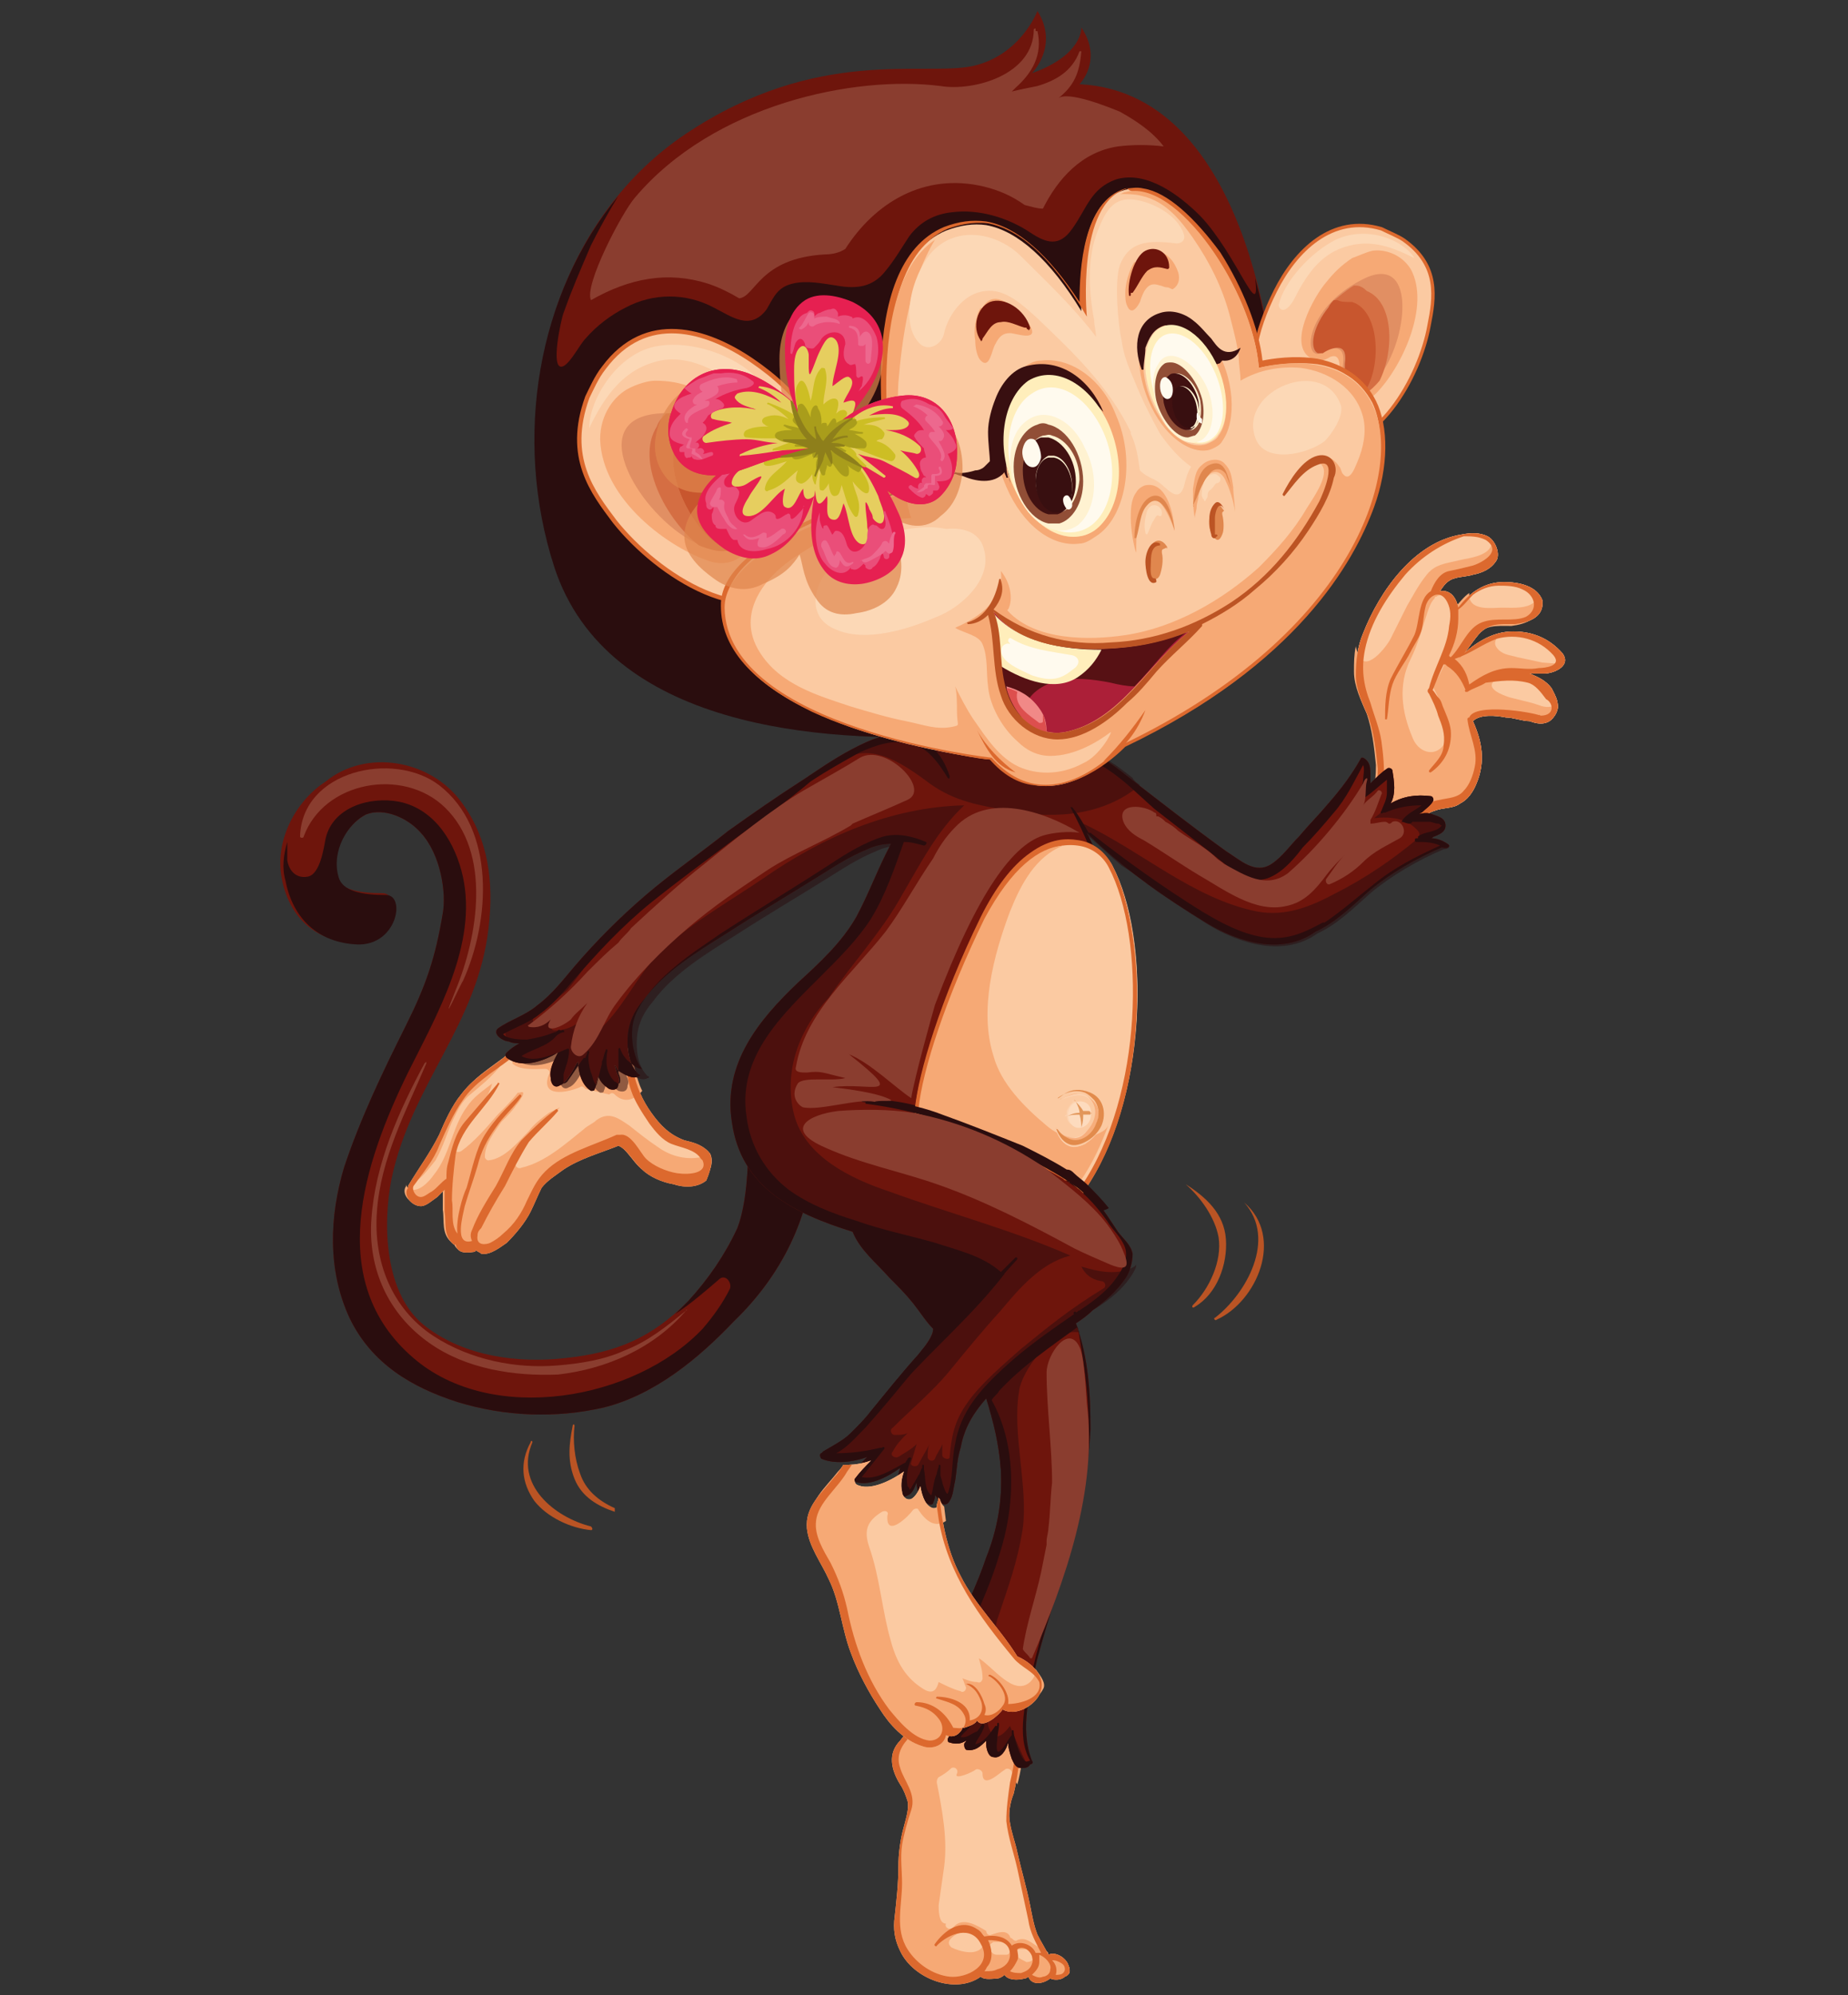 <?xml version="1.0" encoding="utf-8"?>
<!-- Generator: $$$/GeneralStr/196=Adobe Illustrator 27.6.0, SVG Export Plug-In . SVG Version: 6.00 Build 0)  -->
<svg version="1.1" id="Livello_1" xmlns="http://www.w3.org/2000/svg" xmlns:xlink="http://www.w3.org/1999/xlink" x="0px" y="0px"
	 viewBox="0 0 101 109" style="enable-background:new 0 0 101 109;" xml:space="preserve">
<rect x="0" y="0" width="101" height="109" fill="#333333" stroke="none"/>
<style type="text/css">
	.st0{fill:#FBCAA2;}
	.st1{fill:#F6A975;}
	.st2{fill:#DC692E;}
	.st3{fill:#6E150C;}
	.st4{fill:#2A0D0E;}
	.st5{opacity:0.5;fill:#2A0D0E;}
	.st6{fill:#FCD3B1;}
	.st7{fill:#F7AE7C;}
	.st8{fill:#E28B4C;}
	.st9{fill:#FDDBBE;}
	.st10{fill:#E18F55;}
	.st11{fill:#E2965A;}
	.st12{clip-path:url(#SVGID_00000076599725919200755850000013254448770114689431_);}
	.st13{fill:#8A3D2F;}
	.st14{fill:#BA5424;}
	.st15{fill:#FBCAA2;stroke:#DC692E;stroke-width:0.184;stroke-miterlimit:10;}
	.st16{fill:#E18F63;}
	.st17{fill:#D56E43;}
	.st18{fill:#C8562E;}
	.st19{fill:#FCD8B6;}
	.st20{fill:#FBCAA2;stroke:#DC692E;stroke-width:0.241;stroke-miterlimit:10;}
	.st21{fill:#AC1F38;}
	.st22{fill:#571114;}
	.st23{fill:#F18987;}
	.st24{fill:#DD4F4E;}
	.st25{fill:#FFEEBB;}
	.st26{fill:#E0874E;}
	.st27{fill:#BC5424;}
	.st28{fill:#380F10;}
	.st29{fill:#FFFAEE;}
	.st30{fill:#FFF2D1;}
	.st31{fill:#914E36;}
	.st32{fill:#411111;}
	.st33{opacity:0.7;fill:#E0874E;}
	.st34{fill:#E62051;}
	.st35{fill:#E6CE5F;}
	.st36{fill:#CDBE24;}
	.st37{fill:#A99D1B;}
	.st38{fill:#EA4E79;}
	.st39{fill:#ED688E;}
	.st40{fill:#8E7F1B;}
</style>
<g>
	<g>
		<path class="st0" d="M84.8,37.6c-0.3-0.4-0.7-0.6-1.2-0.8c0.3,0,0.5,0,0.8,0c0.5,0,1.5-0.4,1-1.1c-0.7-0.8-1.6-1.2-2.7-1.2
			c-1.2,0-2.2,0.7-3,1.5c0,0,0,0,0,0c0.4-0.3,0.6-0.7,1-1.2c0.6-0.8,1.3-0.7,2.1-0.7c0.8-0.1,1.6-0.4,1.5-1.3
			C84,32,83,31.8,82.2,31.8c-1.1,0-1.9,0.6-2.5,1.4c-0.1-0.5-0.4-1-1-0.9c0.2-0.3,0.4-0.6,0.8-0.7c0.3-0.1,0.7-0.1,1-0.2
			c0.5-0.1,1-0.3,1.3-0.8c0.2-0.4-0.1-1.1-0.5-1.3c-0.4-0.2-0.9-0.2-1.4-0.1c-2.6,0.4-4.5,3.1-5.4,5.4c-0.3,0.7-0.4,1.5-0.4,2.3
			c0,0.8,0.4,1.6,0.7,2.3c0.3,0.9,0.4,1.8,0.5,2.8c0,1.1-0.2,2.1-0.6,3.1c0,0.1,0,0.1,0.1,0.2c0,0.7,0.9,1.1,1.4,1.1
			c0.3,0,0.6-0.3,0.8-0.6c0.4-0.6,0.7-1.3,1.4-1.5c0.5-0.2,1-0.1,1.4-0.4c0.4-0.2,0.7-0.6,0.9-1.1c0.5-1.2,0.3-2.3-0.2-3.4
			c0.4-0.4,1.3-0.3,1.8-0.2c0.4,0,0.9,0.2,1.3,0.2c0.5,0.2,1,0.2,1.3-0.2C85.4,38.6,85,38,84.8,37.6z"/>
		<path class="st0" d="M84.8,37.6c-0.3-0.4-0.7-0.6-1.2-0.8c0.3,0,0.5,0,0.8,0c0.5,0,1.5-0.4,1-1.1c-0.7-0.8-1.6-1.2-2.7-1.2
			c-1.2,0-2.2,0.7-3,1.5c0,0,0,0,0,0c0.4-0.3,0.6-0.7,1-1.2c0.6-0.8,1.3-0.7,2.1-0.7c0.8-0.1,1.6-0.4,1.5-1.3
			C84,32,83,31.8,82.2,31.8c-1.1,0-1.9,0.6-2.5,1.4c-0.1-0.5-0.4-1-1-0.9c0.2-0.3,0.4-0.6,0.8-0.7c0.3-0.1,0.7-0.1,1-0.2
			c0.5-0.1,1-0.3,1.3-0.8c0.2-0.4-0.1-1.1-0.5-1.3c-0.4-0.2-0.9-0.2-1.4-0.1c-2.6,0.4-4.5,3.1-5.4,5.4c-0.3,0.7-0.4,1.5-0.4,2.3
			c0,0.8,0.4,1.6,0.7,2.3c0.3,0.9,0.4,1.8,0.5,2.8c0,1.1-0.2,2.1-0.6,3.1c0,0.1,0,0.1,0.1,0.2c0,0.7,0.9,1.1,1.4,1.1
			c0.3,0,0.6-0.3,0.8-0.6c0.4-0.6,0.7-1.3,1.4-1.5c0.5-0.2,1-0.1,1.4-0.4c0.4-0.2,0.7-0.6,0.9-1.1c0.5-1.2,0.3-2.3-0.2-3.4
			c0.4-0.4,1.3-0.3,1.8-0.2c0.4,0,0.9,0.2,1.3,0.2c0.5,0.2,1,0.2,1.3-0.2C85.4,38.6,85,38,84.8,37.6z"/>
		<path class="st1" d="M85.1,38.4c-0.1,0.1-0.1,0.1-0.3,0.2c-0.4,0.1-0.7-0.1-1.1-0.2c-0.4-0.1-0.8-0.2-1.2-0.3
			c-0.3-0.1-1.5-0.5-0.7-1c0.7-0.4,1.3-0.3,2-0.2c-0.1,0-0.2-0.1-0.3-0.1c0.3,0,0.5,0,0.8,0c0.3,0,1-0.2,1.1-0.6
			c-0.4,0.1-0.9,0-1.1,0c-0.5-0.1-0.9-0.2-1.4-0.3c-0.3-0.1-0.7-0.1-1-0.4c-0.4-0.4-0.1-0.7,0.3-0.9c-1,0.1-1.9,0.8-2.7,1.5
			c0,0,0,0,0,0c0.4-0.3,0.6-0.7,1-1.2c0.6-0.8,1.3-0.7,2.1-0.7c0.8-0.1,1.6-0.4,1.5-1.3c0-0.1,0-0.1-0.1-0.2c0,0,0,0,0,0
			c-0.3,0.6-1.3,0.5-1.9,0.5c-0.5,0-1.7,0.2-1.8-0.6c0-0.1,0-0.1,0-0.2c-0.3,0.2-0.5,0.5-0.8,0.8c-0.1-0.5-0.4-1-1-0.9
			c0.2-0.3,0.4-0.6,0.8-0.7c0.3-0.1,0.7-0.1,1-0.2c0.5-0.1,1-0.3,1.3-0.8c0.1-0.2,0.1-0.6-0.1-0.9c0,0,0,0,0,0.1
			c-0.2,0.6-1.3,0.7-1.7,0.8c-0.8,0.2-1.4,0.2-1.9,0.9c-0.4,0.5-0.7,1.1-1,1.6c-0.3,0.6-0.6,1.2-0.9,1.8c-0.2,0.4-1.4,2-1.8,0.8
			c0-0.1-0.1-0.3-0.1-0.4c-0.1,0.5-0.1,0.9-0.1,1.4c0,0.8,0.4,1.6,0.7,2.3c0.3,0.9,0.4,1.8,0.5,2.8c0,1.1-0.2,2.1-0.6,3.1
			c0,0.1,0,0.1,0.1,0.2c0,0.7,0.9,1.1,1.4,1.1c0.3,0,0.6-0.3,0.8-0.6c0.4-0.6,0.7-1.3,1.4-1.5c0.5-0.2,1-0.1,1.4-0.4
			c0.4-0.2,0.7-0.6,0.9-1.1c0.5-1.2,0.3-2.3-0.2-3.4c0.4-0.4,1.3-0.3,1.8-0.2c0.4,0,0.9,0.2,1.3,0.2c0.5,0.2,1,0.2,1.3-0.2
			C85.2,38.9,85.2,38.6,85.1,38.4z M78.9,40.7c-0.5,0.7-1.4,0.4-1.7-0.4c-0.6-1.4-0.8-2.9-0.1-4.3c0.4-0.8,0.6-1.6,0.9-2.5
			c0.1-0.3,0.2-0.6,0.4-0.8c0,0,0-0.1,0.1-0.1c0.8-0.5,1,0.7,1,1.2c0,1.3-0.5,2.6-1.2,3.7C78.8,38.4,79.4,39.9,78.9,40.7z"/>
		<path class="st2" d="M84.8,37.6c-0.3-0.4-0.7-0.6-1.2-0.8c0.3,0,0.5,0,0.8,0c0.5,0,1.5-0.4,1-1.1c-0.7-0.8-1.6-1.2-2.7-1.2
			c-1.2,0-2.2,0.7-3,1.5c0,0,0,0,0,0c0.4-0.3,0.6-0.7,1-1.2c0.6-0.8,1.3-0.7,2.1-0.7c0.8-0.1,1.6-0.4,1.5-1.3
			C84,32,83,31.8,82.2,31.8c-1.1,0-1.9,0.6-2.5,1.4c-0.1-0.5-0.4-1-1-0.9c0.2-0.3,0.4-0.6,0.8-0.7c0.3-0.1,0.7-0.1,1-0.2
			c0.5-0.1,1-0.3,1.3-0.8c0.2-0.4-0.1-1.1-0.5-1.3c-0.4-0.2-0.9-0.2-1.4-0.1c-2.6,0.4-4.5,3.1-5.4,5.4c-0.3,0.7-0.4,1.5-0.4,2.3
			c0,0.8,0.4,1.6,0.7,2.3c0.3,0.9,0.4,1.8,0.5,2.8c0,1.1-0.2,2.1-0.6,3.1c0,0.1,0,0.1,0.1,0.2c0,0.7,0.9,1.1,1.4,1.1
			c0.3,0,0.6-0.3,0.8-0.6c0.4-0.6,0.7-1.3,1.4-1.5c0.5-0.2,1-0.1,1.4-0.4c0.4-0.2,0.7-0.6,0.9-1.1c0.5-1.2,0.3-2.3-0.2-3.4
			c0.4-0.4,1.3-0.3,1.8-0.2c0.4,0,0.9,0.2,1.3,0.2c0.5,0.2,1,0.2,1.3-0.2C85.4,38.6,85,38,84.8,37.6z M81.8,34.9
			c1.1-0.3,2.3,0,3.1,0.9c0.5,0.6-0.5,0.7-0.8,0.7c-0.5,0.1-1,0-1.5,0c-0.9,0-1.6,0.4-2.3,0.9c-0.1-0.5-0.3-1-0.8-1.4
			C80.4,35.7,81,35.2,81.8,34.9z M79.7,33.8c0-0.1,0-0.3,0-0.5c0.3-0.2,0.5-0.5,0.8-0.8c0.4-0.3,0.9-0.5,1.4-0.5
			c0.4,0,0.9,0,1.3,0.2c0.7,0.3,0.9,1.1,0.2,1.5C82.7,34,81.8,33.7,81,34c-0.8,0.3-1.1,1.3-1.7,1.9c0,0-0.1,0-0.1-0.1
			C79.5,35.2,79.7,34.5,79.7,33.8z M84.2,39.1C84.1,39.1,84.1,39.1,84.2,39.1C84.1,39.1,84.1,39,84.2,39.1c-0.5-0.2-3.6-0.7-3.9,0.1
			c-0.1,0-0.1,0.1-0.1,0.1c0.1,0.9,0.6,1.7,0.4,2.6c-0.1,0.5-0.3,1-0.6,1.3c-0.3,0.4-0.9,0.4-1.3,0.5c-0.7,0.1-1.2,0.5-1.6,1.2
			c-0.2,0.3-0.4,0.9-0.9,1C75.8,46,75.1,45.5,75,45c0,0,0,0,0,0c0.8-1.3,0.7-3.1,0.5-4.5c-0.1-0.7-0.4-1.4-0.6-2.1
			c-0.4-1-0.5-1.9-0.3-2.9c0.3-1.5,1.2-2.9,2.2-4.1c0.9-1,2-1.7,3.2-2.1c0.4,0,0.8,0,1.2,0.2c0.9,0.6-0.1,1.2-0.7,1.4
			c-0.4,0.1-0.8,0.2-1.3,0.3c-0.5,0.1-0.8,0.6-1,1.1c0,0,0,0,0,0c-0.7,0.4-0.6,1.7-0.9,2.4c-0.4,0.8-0.9,1.6-1.3,2.4
			c-0.3,0.7-0.3,1.5-0.3,2.2c0,0,0.1,0,0.1,0c0.1-0.6,0.1-1.3,0.3-1.9c0.2-0.6,0.7-1.2,1-1.8c0.2-0.4,0.5-0.8,0.6-1.2
			c0.1-0.4,0.1-0.8,0.2-1.2c0.1-0.6,0.8-1.1,1.2-0.3c0.2,0.4,0.2,0.8,0.1,1.3c-0.1,1.2-0.8,2.2-1.1,3.4c-0.1,0.1-0.1,0.2,0,0.3
			c0.2,0.4,0.4,0.8,0.5,1.2c0.2,0.5,0.4,1,0.3,1.6c0,0.6-0.5,1-0.8,1.4c0,0.1,0,0.1,0.1,0.1c0.7-0.5,1.1-1.2,1.1-2.1
			c0-0.5-0.2-0.9-0.4-1.4c-0.1-0.2-0.1-0.4-0.3-0.6c-0.1-0.1-0.2-0.3-0.3-0.4c0,0,0,0,0,0c0.2-0.5,0.4-1,0.6-1.4c0,0,0.1,0,0.1,0
			c0,0,0.1,0.1,0.1,0.1c0.5,0.3,0.8,0.8,1,1.3c0,0,0,0,0,0c-0.1,0,0,0.1,0,0.1c0,0,0,0,0,0c0,0,0,0,0.1,0c0,0,0,0,0,0
			c0.3-0.2,0.7-0.3,1-0.5c0.8-0.1,1.5-0.2,2.3,0c0.4,0.1,0.7,0.5,1,0.9C84.9,38.4,85,39.1,84.2,39.1z"/>
		<path class="st3" d="M44.5,62.9c0.1-2.3-3.6-2.9-3.6-0.5c0,1.4-0.1,3.4-0.6,4.7c-0.7,1.5-1.6,2.8-2.7,4c-2,2-3.9,2.8-6.7,3.1
			c-2.6,0.3-5.5-0.1-7.6-1.7c-2.3-1.7-2.4-5.6-1.9-8.1c1.1-5.2,4.7-8.4,5.3-13.7c0.3-2.5,0-4.9-1.5-6.9c-1.7-2.3-5.2-2.9-7.4-1.1
			C16.1,43.8,15,46,15.4,48c0.4,2.1,1.8,3.4,3.9,3.5c2.2,0.1,2.7-2.7,1.6-2.7c-1.3,0-2.4-0.2-2.6-1C18.1,46.5,19,45,20,44.5
			c1-0.4,2.3,0.2,3,1c1.1,1.2,1.4,3.3,1.2,4.4c-0.4,2.4-0.9,3.9-2,6.1c-1.3,2.6-2.5,5.1-3.4,7.8c-0.8,2.7-0.9,5.6,0.3,8.2
			c1.2,2.5,3.4,3.8,5.9,4.6c2.6,0.8,5.4,0.9,8,0.3c2.8-0.7,5.2-2.7,7.1-4.7C42.7,69.7,44.3,66.5,44.5,62.9z"/>
		<path class="st4" d="M44.5,62.9c0.1-2.3-3.6-2.9-3.6-0.5c0,1.4-0.1,3.4-0.6,4.7c-0.7,1.5-1.6,2.8-2.7,4c-0.2,0.2-0.5,0.5-0.7,0.7
			c0.9-0.6,1.7-1.3,2.4-1.9c0.3-0.3,0.7,0.1,0.6,0.5c-0.4,0.8-0.9,1.5-1.5,2.2c-3.7,3.9-11.5,5.3-15.8,1.6
			c-4.9-4.2-2.7-10.7-0.3-15.6c1.6-3.2,3.8-7,3-10.7c-0.4-1.8-1.5-3.7-3.5-4.1c-1.6-0.3-3.6,0.3-4,2c-0.1,0.5-0.3,2-1,2.1
			c-0.6,0.1-1-0.3-1.1-0.9c0-0.3,0-0.6,0-1c-0.2,0.7-0.3,1.4-0.1,2.1c0.4,2.1,1.8,3.4,3.9,3.5c2.2,0.1,2.7-2.7,1.6-2.7
			c-1.3,0-2.4-0.2-2.6-1C18.1,46.5,19,45,20,44.5c1-0.4,2.3,0.2,3,1c1.1,1.2,1.4,3.3,1.2,4.4c-0.4,2.4-0.9,3.9-2,6.1
			c-1.3,2.6-2.5,5.1-3.4,7.8c-0.8,2.7-0.9,5.6,0.3,8.2c1.2,2.5,3.4,3.8,5.9,4.6c2.6,0.8,5.4,0.9,8,0.3c2.8-0.7,5.2-2.7,7.1-4.7
			C42.7,69.7,44.3,66.5,44.5,62.9z"/>
		<path class="st0" d="M58.4,107.4c-0.1-0.4-0.7-0.8-1.1-0.6c0,0,0,0,0,0c-0.2-0.4-0.4-0.7-0.6-1.1c-0.2-0.5-0.3-1.1-0.4-1.6
			c-0.2-1-0.5-2-0.7-2.9c-0.1-0.5-0.3-1-0.4-1.6c-0.1-0.5,0-1.1,0.2-1.6c0.2-0.8,0.3-1.7,0.4-2.6c0.1-1.4-0.6-2.3-1.8-3
			c-0.5-0.3-1.2-0.5-1.8-0.4c-0.6,0.1-0.8,0.8-1.1,1.3c-0.6,0.6-1.4,1.1-1.9,1.8c-0.7,0.7-0.5,1.6,0,2.4c0.2,0.3,0.3,0.6,0.4,0.9
			c0.1,0.4-0.1,1-0.2,1.4c-0.2,0.7-0.3,1.5-0.3,2.2c0,0.9-0.1,1.8-0.2,2.7c-0.1,0.7,0,1.3,0.3,1.9c0.7,1.5,3,2.4,4.4,1.4
			c0.2,0.2,0.7,0.1,0.9,0.1c0.1,0,0.3-0.1,0.4-0.2c0.2,0.3,0.7,0.3,1.1,0.2c0.1,0,0.2-0.1,0.2-0.1c0,0,0,0,0,0
			c0.2,0.5,0.8,0.4,1.2,0.1c0.2,0.1,0.6,0.1,0.8-0.1C58.5,107.9,58.5,107.6,58.4,107.4z"/>
		<path class="st1" d="M58.4,107.4c-0.1-0.4-0.7-0.8-1.1-0.6c0,0,0,0,0,0c0-0.1,0-0.1-0.1-0.2c-0.1,0-0.3-0.1-0.4-0.2
			c-0.4-0.2-0.7-0.6-1.2-0.4c-0.1,0.1-0.2,0-0.3-0.1c-0.1,0-0.1-0.1-0.1-0.1c-0.2-0.4-0.7-0.2-1-0.1c-0.2,0.1-0.3-0.1-0.3-0.2
			c-0.5-0.3-1.3-0.8-1.8-0.2c-0.2,0.2-0.5,0-0.4-0.2c-0.3,0-0.4-0.4-0.4-1c0.1-0.7,0.2-1.4,0.3-2.1c0.2-1.5-0.1-3.1-0.4-4.6
			c0-0.1,0-0.2,0.1-0.3c0.2-0.1,0.5-0.3,0.7-0.5c0.2-0.1,0.4,0.1,0.3,0.3c-0.2,0.4,0.9-0.1,1-0.2c0.1-0.1,0.4,0,0.4,0.2
			c0,0.9,1-0.1,1.2-0.2c0.1-0.1,0.3-0.1,0.4,0.1c0.1,0.2,0.2,0.5,0.3,0.7c0.2-0.7,0.3-1.5,0.3-2.2c0.1-1.4-0.6-2.3-1.8-3
			c-0.5-0.3-1.2-0.5-1.8-0.4c-0.6,0.1-0.8,0.8-1.1,1.3c-0.6,0.6-1.4,1.1-1.9,1.8c-0.7,0.7-0.5,1.6,0,2.4c0.2,0.3,0.3,0.6,0.4,0.9
			c0.1,0.4-0.1,1-0.2,1.4c-0.2,0.7-0.3,1.5-0.3,2.2c0,0.9-0.1,1.8-0.2,2.7c-0.1,0.7,0,1.3,0.3,1.9c0.7,1.5,3,2.4,4.4,1.4
			c0.2,0.2,0.7,0.1,0.9,0.1c0.1,0,0.3-0.1,0.4-0.2c0.2,0.3,0.7,0.3,1.1,0.2c0.1,0,0.2-0.1,0.2-0.1c0,0,0,0,0,0
			c0.2,0.5,0.8,0.4,1.2,0.1c0.2,0.1,0.6,0.1,0.8-0.1C58.5,107.9,58.5,107.6,58.4,107.4z M52,106.4c-0.1-0.1-0.2-0.2-0.1-0.4
			c0.3-0.4,0.8-0.5,1.3-0.5c0.4,0,0.7,0.2,0.6,0.6C53.6,107,52.4,106.6,52,106.4z M55,106.8c-0.2,0-0.3,0-0.5,0
			c-0.2,0-0.3-0.1-0.4-0.3c-0.1-0.1,0-0.3,0.2-0.4c0.2,0,0.5,0,0.7,0c0.1,0,0.2,0.1,0.2,0.2C55.2,106.6,55.2,106.8,55,106.8z
			 M56.1,107.2c-0.2-0.1-0.4-0.2-0.5-0.3c-0.1-0.1-0.1-0.4,0.1-0.4c0.2,0,0.4,0,0.6,0c0.2,0,0.2,0.2,0.1,0.4c0,0,0,0.1,0,0.1
			C56.5,107.1,56.3,107.2,56.1,107.2z"/>
		<path class="st2" d="M58.4,107.4c-0.1-0.4-0.7-0.8-1.1-0.6c0,0,0,0,0,0c-0.2-0.4-0.4-0.7-0.6-1.1c-0.2-0.5-0.3-1.1-0.4-1.6
			c-0.2-1-0.5-2-0.7-2.9c-0.1-0.5-0.3-1-0.4-1.6c-0.1-0.5,0-1.1,0.2-1.6c0.2-0.8,0.3-1.7,0.4-2.6c0.1-1.4-0.6-2.3-1.8-3
			c-0.5-0.3-1.2-0.5-1.8-0.4c-0.6,0.1-0.8,0.8-1.1,1.3c-0.6,0.6-1.4,1.1-1.9,1.8c-0.7,0.7-0.5,1.6,0,2.4c0.2,0.3,0.3,0.6,0.4,0.9
			c0.1,0.4-0.1,1-0.2,1.4c-0.2,0.7-0.3,1.5-0.3,2.2c0,0.9-0.1,1.8-0.2,2.7c-0.1,0.7,0,1.3,0.3,1.9c0.7,1.5,3,2.4,4.4,1.4
			c0.2,0.2,0.7,0.1,0.9,0.1c0.1,0,0.3-0.1,0.4-0.2c0.2,0.3,0.7,0.3,1.1,0.2c0.1,0,0.2-0.1,0.2-0.1c0,0,0,0,0,0
			c0.2,0.5,0.8,0.4,1.2,0.1c0.2,0.1,0.6,0.1,0.8-0.1C58.5,107.9,58.5,107.6,58.4,107.4z M51.9,108c-0.9-0.1-1.8-0.7-2.3-1.5
			c-0.7-1.1-0.3-2.4-0.3-3.6c0-0.7-0.1-1.4,0-2.1c0.1-0.6,0.3-1.3,0.5-1.9c0.3-0.9-0.4-1.6-0.6-2.3c-0.5-1.4,1.3-2.2,2.1-3.2
			c0.4-0.4,0.6-1,1.2-1.2c0.8-0.2,1.7,0.6,2.2,1c1.2,1,0.8,2.9,0.5,4.2c-0.1,0.7-0.2,1.4-0.2,2.1c0.1,0.9,0.4,1.7,0.6,2.6
			c0.2,0.9,0.4,1.9,0.6,2.8c0.1,0.7,0.4,1.2,0.7,1.8c-0.1,0-0.2,0-0.3,0c-0.2-0.5-0.9-0.7-1.3-0.4c-0.3-0.5-0.9-0.6-1.5-0.5
			c-0.1-0.1-0.2-0.3-0.4-0.4c-0.9-0.6-1.8,0.1-2.3,0.8c-0.1,0.1,0.1,0.2,0.1,0.1c0.7-0.7,1.9-1.1,2.4-0.1
			C54.3,107.4,52.8,108.1,51.9,108z M54.5,107.6c-0.2,0.1-0.4,0.1-0.6,0.1c-0.1,0-0.1,0-0.1,0c0.1-0.1,0.1-0.2,0.2-0.3
			c0.3-0.4,0.2-1,0-1.4c0.6,0,1.2,0.1,1.2,0.8C55.2,107.2,54.9,107.5,54.5,107.6z M56.4,107.3c-0.1,0.3-0.3,0.4-0.6,0.5
			c-0.2,0-0.4,0-0.6-0.1c0.2-0.2,0.3-0.4,0.4-0.6c0.1-0.2,0-0.4,0-0.6C56,106.2,56.6,106.8,56.4,107.3z M57,108
			c-0.2,0.1-0.4,0-0.6-0.1c0,0,0,0,0,0c0.2-0.2,0.4-0.4,0.4-0.7c0-0.1,0-0.2,0-0.4c0.3,0.1,0.7,0.5,0.6,0.8
			C57.4,107.9,57.1,108,57,108z M58.1,107.8c-0.1,0.1-0.3,0.1-0.4,0.1c0,0,0,0,0,0c0.1-0.3,0-0.6-0.2-0.8c0.1,0,0.2,0,0.4,0.1
			c0.2,0.1,0.3,0.2,0.3,0.4C58.2,107.6,58.2,107.7,58.1,107.8z"/>
		<path class="st0" d="M38.7,62.9C38.7,62.9,38.6,62.8,38.7,62.9c-0.4-0.4-0.9-0.5-1.3-0.6c-0.8-0.3-1.3-0.8-1.8-1.5
			c-0.5-0.7-0.8-1.4-1-2.3c-0.1-0.4-0.2-0.7-0.3-1c-0.2-0.4-0.5-0.6-0.6-1c-0.4-0.9-0.7-2.2-1.9-2.2c-1,0-1.7,1.1-2.3,1.9
			c-0.7,0.6-1.4,1.1-2.1,1.7c-0.8,0.6-1.6,1.1-2.2,1.9c-0.5,0.6-0.9,1.5-1.2,2.2c-0.5,1-1.1,1.8-1.7,2.8c0,0,0,0,0,0.1
			c-0.3,0.4,0.2,1,0.7,1c0.3,0,0.6-0.3,0.9-0.5c0.1-0.1,0.3-0.3,0.4-0.4c0,0.4,0,0.8,0,1.2c0.1,0.6-0.1,1.3,0.5,1.8c0,0,0.1,0,0.1,0
			c0.1,0.4,0.4,0.5,1,0.4c0,0,0.1,0,0.1-0.1c0.1,0.1,0.2,0.1,0.3,0.2c0.5,0.1,1.1-0.4,1.4-0.6c0.5-0.5,1-1.1,1.3-1.7
			c0.2-0.4,0.4-0.9,0.6-1.3c0.3-0.4,0.8-0.7,1.2-1c0.9-0.6,2-0.9,3-1.3c0,0,0,0,0,0c0.5,0.2,0.9,1,1.3,1.3c0.4,0.4,1.1,0.7,1.7,0.8
			c0.6,0.2,1.3,0.2,1.8-0.2C38.9,63.8,39,63.2,38.7,62.9z"/>
		<path class="st1" d="M27.3,58.3C27.3,58.3,27.3,58.3,27.3,58.3c0-0.2,0.1-0.5,0.3-0.4l0,0c0.1-0.3,0.5-0.1,0.4,0.2c0,0,0,0,0,0
			c0.4,0.4,1.3,0.3,1.8,0.3c0.2,0,0.3,0.2,0.2,0.3c-0.5,1.3,1,1,1.7,0.7c0.1-0.1,0.2,0,0.3,0.1l1.3,0.3c0.1-0.1,0.2-0.1,0.3,0
			c0.5,0.5,1.1,0.3,1.5-0.2c-0.2-0.4-0.3-0.8-0.4-1.2c-0.1-0.4-0.2-0.7-0.3-1c-0.2-0.4-0.5-0.6-0.6-1c-0.4-0.9-0.7-2.2-1.9-2.2
			c-1,0-1.7,1.1-2.3,1.9c-0.7,0.6-1.4,1.1-2.1,1.7c-0.8,0.6-1.6,1.1-2.2,1.9c-0.5,0.6-0.9,1.5-1.2,2.2c-0.4,0.8-0.8,1.5-1.3,2.2
			c0,0.1,0,0.2,0,0.3c0,0.3,1-1,1-1c0.4-0.7,0.6-1.4,0.9-2.1c0.3-0.6,0.5-1.1,1-1.5C26.3,59.3,26.8,58.9,27.3,58.3L27.3,58.3z"/>
		<path class="st1" d="M38.8,63c-0.1,0.1-0.3,0.2-0.4,0.2c-0.8,0.2-1.7,0-2.4-0.5c-0.6-0.4-1.1-0.8-1.6-1.2
			c-0.6-0.4-1.1-0.8-1.8-0.3c-0.2,0.2-0.5,0.3-0.7,0.5c-1,0.8-2.1,1.8-3.4,2.1c-0.2,0.1-0.4-0.1-0.3-0.3c0.5-1.3,1.5-2,2.4-3
			c-0.2,0.1-0.4,0.2-0.6,0.3c-0.4,0.3-0.8,0.6-1.1,1c-0.6,0.6-1.3,1.5-2.2,1.6c-0.1,0-0.2-0.1-0.2-0.2c0-0.7,0.5-1.3,0.9-1.9
			c0.3-0.3,0.6-0.6,0.8-0.9c0.1-0.1,0.7-0.9,0.2-0.7c0,0,0,0-0.1,0c-0.3,0.4-0.8,0.9-1.1,1.2c-0.6,0.7-1.3,1.5-2,2
			c-0.2,0.1-0.4,0-0.4-0.2c0.1-0.6,0.6-1.1,1-1.6c0.5-0.6,0.9-1.2,1.1-1.9c-0.5,0.4-1,0.7-1.4,1.3c-0.8,1.1-0.9,2.6-1.8,3.7
			c-0.2,0.3-0.9,1.1-1.4,0.7c0,0-0.1-0.1-0.1-0.2c0,0,0,0,0,0c0,0,0,0,0,0.1c-0.3,0.4,0.2,1,0.7,1c0.3,0,0.6-0.3,0.9-0.5
			c0.1-0.1,0.3-0.3,0.4-0.4c0,0.4,0,0.8,0,1.2c0.1,0.6-0.1,1.3,0.5,1.8c0,0,0.1,0,0.1,0c0.1,0.4,0.4,0.5,1,0.4c0,0,0.1,0,0.1-0.1
			c0.1,0.1,0.2,0.1,0.3,0.2c0.5,0.1,1.1-0.4,1.4-0.6c0.5-0.5,1-1.1,1.3-1.7c0.2-0.4,0.4-0.9,0.6-1.3c0.3-0.4,0.8-0.7,1.2-1
			c0.9-0.6,2-0.9,3-1.3c0,0,0,0,0,0c0.5,0.2,0.9,1,1.3,1.3c0.4,0.4,1.1,0.7,1.7,0.8c0.6,0.2,1.3,0.2,1.8-0.2
			C38.9,63.9,39,63.4,38.8,63z"/>
		<path class="st2" d="M38.7,62.9C38.7,62.9,38.6,62.8,38.7,62.9c-0.4-0.4-0.9-0.5-1.3-0.6c-0.8-0.3-1.3-0.8-1.8-1.5
			c-0.5-0.7-0.8-1.4-1-2.3c-0.1-0.4-0.2-0.7-0.3-1c-0.2-0.4-0.5-0.6-0.6-1c-0.4-0.9-0.7-2.2-1.9-2.2c-1,0-1.7,1.1-2.3,1.9
			c-0.7,0.6-1.4,1.1-2.1,1.7c-0.8,0.6-1.6,1.1-2.2,1.9c-0.5,0.6-0.9,1.5-1.2,2.2c-0.5,1-1.1,1.8-1.7,2.8c0,0,0,0,0,0.1
			c-0.3,0.4,0.2,1,0.7,1c0.3,0,0.6-0.3,0.9-0.5c0.1-0.1,0.3-0.3,0.4-0.4c0,0.4,0,0.8,0,1.2c0.1,0.6-0.1,1.3,0.5,1.8c0,0,0.1,0,0.1,0
			c0.1,0.4,0.4,0.5,1,0.4c0,0,0.1,0,0.1-0.1c0.1,0.1,0.2,0.1,0.3,0.2c0.5,0.1,1.1-0.4,1.4-0.6c0.5-0.5,1-1.1,1.3-1.7
			c0.2-0.4,0.4-0.9,0.6-1.3c0.3-0.4,0.8-0.7,1.2-1c0.9-0.6,2-0.9,3-1.3c0,0,0,0,0,0c0.5,0.2,0.9,1,1.3,1.3c0.4,0.4,1.1,0.7,1.7,0.8
			c0.6,0.2,1.3,0.2,1.8-0.2C38.9,63.8,39,63.2,38.7,62.9z M37,64.1c-0.6-0.1-1.3-0.4-1.7-0.8C35,63,34.5,61.9,33.9,62
			c0,0-0.1,0-0.2,0c-1.3,0.6-2.9,1-3.9,2c-0.5,0.5-0.7,1-1,1.6c-0.3,0.7-0.7,1.3-1.3,1.8c-0.2,0.2-0.5,0.4-0.7,0.5
			c-0.2,0.1-0.8,0.2-0.7-0.4c0-0.2,0.1-0.3,0.2-0.4c0.4-0.8,0.8-1.5,1.3-2.3c0.4-0.8,0.8-1.6,1.3-2.4c0.5-0.6,1.1-1.1,1.6-1.7
			c0,0,0-0.1-0.1-0.1c-0.7,0.5-1.3,1.1-1.9,1.7c-0.6,0.7-0.9,1.6-1.4,2.5c-0.5,0.8-1,1.6-1.3,2.4c-0.1,0.2-0.1,0.4,0,0.6
			c0,0,0,0,0,0c-1,0.3-0.5-1.4-0.4-1.9c0.2-0.7,0.5-1.5,0.7-2.2c0.2-0.8,0.5-1.4,1-2.1c0.4-0.6,1-1.1,1.4-1.7c0,0,0-0.1-0.1-0.1
			c-0.7,0.7-1.4,1.4-1.9,2.2c-0.5,0.8-0.7,1.9-1,2.9c-0.2,0.4-0.6,1.7-0.5,2.5c-0.4-0.5-0.2-1.3-0.3-1.8c0-0.8,0.1-1.7,0.2-2.5
			c0.3-1.6,1.7-2.5,2.4-3.9c0,0-0.1-0.1-0.1,0c-0.6,0.7-1.2,1.4-1.8,2.1c-0.5,0.6-0.7,1.4-0.9,2.2c-0.1,0.3-0.1,0.6-0.1,0.9
			c-0.3,0.2-0.5,0.5-0.8,0.7c-0.2,0.1-0.4,0.3-0.6,0.3c-0.3,0-0.5-0.4-0.4-0.6c0.5-0.7,1.1-1.4,1.4-2.2c0.4-0.9,0.8-1.8,1.3-2.5
			c0.6-0.9,1.6-1.5,2.4-2.1c0.8-0.6,1.5-1.3,2.2-2c0,0,0,0,0,0c0.6-0.7,1.2-1.6,2.2-1.2c0.6,0.2,0.9,0.9,1.1,1.5
			c0.2,0.6,0.5,1,0.8,1.6c0.3,0.5,0.3,1.2,0.5,1.7c0.2,0.6,0.6,1.2,1,1.8c0.3,0.4,0.7,0.9,1.2,1.1c0.5,0.2,1.3,0.3,1.6,0.8
			c0,0,0.1,0.1,0.1,0.1C38.7,64.1,37.7,64.2,37,64.1z"/>
		<path class="st3" d="M79.1,46.1c-0.3-0.2-0.6-0.3-0.9-0.3c0.1,0,0.1-0.1,0.2-0.1c0.2-0.1,0.6-0.2,0.6-0.6c0-0.4-0.4-0.5-0.7-0.6
			c-0.2-0.1-0.5-0.1-0.8,0c0.1,0,0.1-0.1,0.2-0.1c0.2-0.2,0.5-0.4,0.6-0.6c0.1-0.1,0-0.3-0.1-0.3c-0.8-0.1-1.5,0-2.2,0.4
			c0.3-0.5,0.2-1.2,0.1-1.8c0-0.1-0.2-0.2-0.3-0.1c-0.3,0.2-0.6,0.5-0.9,0.8c0-0.1,0-0.3,0-0.4c0-0.4,0-0.8-0.4-1c0,0-0.1,0-0.1,0
			c0,0,0,0,0,0c-0.5,0.9-1.1,1.7-1.8,2.5c-0.5,0.6-1.1,1.2-1.6,1.8c-0.5,0.5-0.9,1.1-1.5,1.5c-0.9,0.6-1.7-0.2-2.5-0.7
			c-1.8-1.3-3.6-2.7-5.4-4.1c-1-0.8-2.2-1.7-3.5-1.5c0,0,0,0,0,0c-0.8-0.8-2.5-0.9-3.6-0.9c-1.3,0-2.7,0.2-3.9,0.7
			c-0.1-0.1-0.2-0.2-0.3-0.2c-0.8-0.5-1.8-0.4-2.6-0.1c-1,0.4-2,1-2.9,1.6c-0.3,0.2-0.6,0.4-0.9,0.6c-1.4,0.9-2.7,1.8-4.1,2.8
			c-1.5,1.2-3.1,2.3-4.5,3.5c-1.4,1.2-2.7,2.5-3.9,3.9c-0.6,0.7-1.2,1.5-2,2.1c-0.7,0.6-1.5,0.8-2.2,1.3c0,0,0,0,0,0
			c-0.3,0.3,0.3,0.7,0.6,0.7c0.2,0.1,0.4,0.1,0.6,0.1c-0.2,0.1-0.5,0.3-0.7,0.5c-0.1,0.1-0.1,0.2,0,0.3c0.8,0.6,2,0.2,2.8-0.3
			c-0.2,0.4-0.5,0.9-0.4,1.4c0,0.3,0.2,0.6,0.5,0.4c0.3-0.1,0.5-0.5,0.7-0.8c0.1-0.2,0.2-0.4,0.3-0.5c0,0.6,0.2,1.3,0.7,1.6
			c0.1,0,0.2,0,0.2-0.1c0.1-0.2,0.1-0.4,0.2-0.7c0.1,0.3,0.3,0.5,0.6,0.7c0.3,0.1,0.5,0,0.5-0.3c0.1-0.2,0-0.4-0.1-0.6
			c0-0.1-0.1-0.3-0.1-0.4c0.1,0.1,0.1,0.2,0.2,0.3c0.3,0.2,0.8,0.5,1.1,0.3c0,0,0,0,0,0c0.1,0,0.1-0.1,0-0.1
			c-0.5-0.5-0.6-1.2-0.6-1.8c0-0.9,0.3-1.6,0.9-2.3c1.1-1.5,2.9-2.6,4.5-3.6c1.7-1.1,3.4-2.1,5-3.1c0.8-0.5,1.7-1.1,2.7-1.5
			c0.4-0.2,0.9-0.3,1.3-0.3c-0.7,1.3-1.2,2.7-1.9,4c-0.8,1.4-2,2.5-3.2,3.6c-2.1,2-4.1,4.4-3.6,7.6c0.5,3.6,3.4,5,6.6,6
			c0.4,1,1.3,1.7,2,2.5c0.5,0.5,0.9,0.9,1.3,1.4c0.4,0.5,0.7,1,1.1,1.4C51,73,50.6,73.5,50.2,74c-0.9,1-1.7,2-2.6,3.1
			c-0.3,0.4-0.7,0.8-1.1,1.2c-0.4,0.4-1,0.7-1.5,1c0,0-0.1,0.1-0.1,0.1c-0.1,0-0.1,0.2,0,0.3c0.7,0.3,1.7,0.2,2.5-0.1
			c-0.3,0.3-0.7,0.7-0.9,1c-0.1,0.1-0.1,0.3,0.1,0.3c0.8,0.4,1.9-0.2,2.6-0.7c-0.1,0.3-0.2,0.7-0.1,1.1c0.1,0.3,0.2,0.6,0.5,0.4
			c0.3-0.1,0.4-0.5,0.5-0.7c0,0,0,0,0,0c0,0.5,0.2,1,0.7,1.2c0.1,0,0.2,0,0.2-0.1c0.1-0.2,0.1-0.3,0.1-0.5c0,0.1,0,0.1,0.1,0.2
			c0.1,0.3,0.5,0.6,0.7,0.2c0.2-0.3,0.2-0.7,0.3-1.1c0.1-0.6,0.1-1.2,0.3-1.8c0.2-1.1,0.7-1.9,1.4-2.7c0.4,1.3,0.7,2.5,0.8,3.9
			c0.1,1.7-0.2,3.3-0.8,4.8c-0.5,1.5-1.2,2.9-1.9,4.4c-0.3,0.7-0.6,1.3-1,2c-0.4,0.7-0.9,1.3-1.4,2c0,0.1,0,0.1,0,0.2
			c0,0,0,0.1-0.1,0.1c0,0.1,0,0.1,0.1,0.2c0.2,0.1,0.4,0.1,0.6,0.1c-0.3,0.4-0.3,0.7,0.2,0.9c0.5,0.1,1.1-0.1,1.7-0.4
			c-0.1,0.1-0.2,0.2-0.3,0.4c0,0.1,0,0.2,0.1,0.2c0.3,0.1,0.6,0.1,0.9-0.1c0,0.1-0.1,0.1-0.1,0.2c0,0.1,0,0.2,0.1,0.3
			c0.5,0.1,0.8-0.2,1.1-0.5c0,0.1,0,0.1,0,0.2c0,0.2,0.1,0.7,0.4,0.7c0.4,0.1,0.7-0.4,0.8-0.8c0,0.3,0.1,0.6,0.2,0.9
			c0.1,0.2,0.2,0.5,0.5,0.5c0.2,0,0.4,0,0.5-0.2c0.1,0,0.2-0.1,0.1-0.2c-0.7-1.8-0.1-3.8,0.3-5.6c0.6-2.2,1.3-4.3,1.9-6.5
			c0.5-2,0.9-4,1-6c0-1.9-0.1-3.9-0.8-5.8c0.3-0.2,0.6-0.4,0.9-0.7c0.7-0.5,1.4-1.1,1.9-1.9c0.2-0.4,0.3-0.8,0.3-1.2
			c-0.1-0.5-0.5-0.8-0.8-1.2c-0.2-0.3-0.4-0.6-0.6-0.9c-0.4-0.6-0.9-1.1-1.5-1.6c-0.2-0.2-0.5-0.4-0.7-0.6c0.9-1.3,1.3-2.8,1.8-4.3
			c0.6-1.8,0.8-3.7,0.9-5.6c0.1-3-0.2-6.1-1.6-8.8c1.9,1.9,4.2,3.5,6.5,4.9c1.8,1.1,4.2,1.8,6,0.5c1.1-0.5,2-1.4,2.9-2.2
			c1.2-1,2.6-1.8,4-2.4C79.2,46.4,79.3,46.2,79.1,46.1z"/>
		<path class="st5" d="M61.9,69.6c0.1-0.2,0.2-0.3,0.2-0.5c0,0-0.1,0.1-0.1,0.1c-0.9,0.5-1.9,0.3-2.9,0c0.2,0.4,0.5,0.7,1.1,0.8
			c0.2,0,0.3,0.3,0.1,0.4c-1.8,1.1-2.9,2-4.5,3.3c-0.9,0.8-2.2,1.9-2.9,2.9c-0.8,1.1-0.9,2-1,3c0,0.2-0.4,0.1-0.4-0.1
			c0-0.2,0-0.4,0-0.6c-0.1,0.3-0.3,0.5-0.4,0.8c-0.1,0.2-0.4,0.1-0.4-0.1c0-0.2,0-0.5,0.1-0.7c-0.2,0.4-0.4,0.7-0.6,1.1
			c-0.1,0.2-0.5,0.1-0.4-0.1c0.1-0.3,0.2-0.7,0.3-1c-0.3,0.3-0.7,0.5-1,0.7c-0.2,0.1-0.5-0.1-0.3-0.3c0.2-0.4,0.5-0.7,0.8-1
			c-0.2,0.1-0.5,0.1-0.7,0.1c-0.2,0-0.3-0.3-0.1-0.4c1-1,2.2-2,3.1-3.1c0.9-1.1,1.8-2.2,2.8-3.3c1-1.2,2.2-2.6,3.8-3
			c-3.2-1.4-6.6-2.3-9.9-3.5c-2.1-0.7-4.6-1.9-5.2-4.2c-0.6-2.4,0.3-4.7,1.9-6.4c1.3-1.9,2.9-3.6,4-5.6c1-1.7,1.9-3.5,3.4-4.9
			c-4,0.1-7.7,1.7-11,4c-1.9,1.3-4.1,2.5-5.8,4.2c-1.2,1.3-1.9,3-3.3,4.2c-0.1,0.1-0.4,0-0.4-0.2c0-0.3,0.1-0.6,0.1-0.9
			c-0.6,0.6-1.2,1-2,1c-0.2,0-0.2-0.2-0.1-0.4c0.3-0.5,0.7-1,1.1-1.4c-0.5,0.5-1.1,1-1.8,1.4c0,0,0,0-0.1,0
			c-0.2,0.1-0.4-0.2-0.2-0.4c0.5-0.4,1.2-0.9,1.8-1.4c0.4-0.5,0.8-1,1.1-1.5c-0.1,0.1-0.1,0.2-0.2,0.3c-0.6,0.7-1.2,1.5-2,2.1
			c-0.7,0.6-1.5,0.8-2.2,1.3c0,0,0,0,0,0c-0.3,0.3,0.3,0.7,0.6,0.7c0.2,0.1,0.4,0.1,0.6,0.1c-0.2,0.1-0.5,0.3-0.7,0.5
			c-0.1,0.1-0.1,0.2,0,0.3c0.8,0.6,2,0.2,2.8-0.3c-0.2,0.4-0.5,0.9-0.4,1.4c0,0.3,0.2,0.6,0.5,0.4c0.3-0.1,0.5-0.5,0.7-0.8
			c0.1-0.2,0.2-0.4,0.3-0.5c0,0.6,0.2,1.3,0.7,1.6c0.1,0,0.2,0,0.2-0.1c0.1-0.2,0.1-0.4,0.2-0.7c0.1,0.3,0.3,0.5,0.6,0.7
			c0.3,0.1,0.5,0,0.5-0.3c0.1-0.2,0-0.4-0.1-0.6c0-0.1-0.1-0.3-0.1-0.4c0.1,0.1,0.1,0.2,0.2,0.3c0.3,0.2,0.8,0.5,1.1,0.3
			c0,0,0,0,0,0c0.1,0,0.1-0.1,0-0.1c-0.5-0.5-0.6-1.2-0.6-1.8c0-0.9,0.3-1.6,0.9-2.3c1.1-1.5,2.9-2.6,4.5-3.6c1.7-1.1,3.4-2.1,5-3.1
			c0.8-0.5,1.7-1.1,2.7-1.5c0.4-0.2,0.9-0.3,1.3-0.3c-0.7,1.3-1.2,2.7-1.9,4c-0.8,1.4-2,2.5-3.2,3.6c-2.1,2-4.1,4.4-3.6,7.6
			c0.5,3.6,3.4,5,6.6,6c0.4,1,1.3,1.7,2,2.5c0.5,0.5,0.9,0.9,1.3,1.4c0.4,0.5,0.7,1,1.1,1.4C51,73,50.6,73.5,50.2,74
			c-0.9,1-1.7,2-2.6,3.1c-0.3,0.4-0.7,0.8-1.1,1.2c-0.4,0.4-1,0.7-1.5,1c0,0-0.1,0.1-0.1,0.1c-0.1,0-0.1,0.2,0,0.3
			c0.7,0.3,1.7,0.2,2.5-0.1c-0.3,0.3-0.7,0.7-0.9,1c-0.1,0.1-0.1,0.3,0.1,0.3c0.8,0.4,1.9-0.2,2.6-0.7c-0.1,0.3-0.2,0.7-0.1,1.1
			c0.1,0.3,0.2,0.6,0.5,0.4c0.3-0.1,0.4-0.5,0.5-0.7c0,0,0,0,0,0c0,0.5,0.2,1,0.7,1.2c0.1,0,0.2,0,0.2-0.1c0.1-0.2,0.1-0.3,0.1-0.5
			c0,0.1,0,0.1,0.1,0.2c0.1,0.3,0.5,0.6,0.7,0.2c0.2-0.3,0.2-0.7,0.3-1.1c0.1-0.6,0.1-1.2,0.3-1.8c0.2-1.1,0.7-1.9,1.4-2.7
			c0.4,1.3,0.7,2.5,0.8,3.9c0.1,1.7-0.2,3.3-0.8,4.8c-0.5,1.5-1.2,2.9-1.9,4.4c-0.3,0.7-0.6,1.3-1,2c-0.4,0.7-0.9,1.3-1.4,2
			c0,0.1,0,0.1,0,0.2c0,0,0,0.1-0.1,0.1c0,0.1,0,0.1,0.1,0.2c0.2,0.1,0.4,0.1,0.6,0.1c-0.3,0.4-0.3,0.7,0.2,0.9
			c0.5,0.1,1.1-0.1,1.7-0.4c-0.1,0.1-0.2,0.2-0.3,0.4c0,0.1,0,0.2,0.1,0.2c0.3,0.1,0.6,0.1,0.9-0.1c0,0.1-0.1,0.1-0.1,0.2
			c0,0.1,0,0.2,0.1,0.3c0.5,0.1,0.8-0.2,1.1-0.5c0,0.1,0,0.1,0,0.2c0,0.2,0.1,0.7,0.4,0.7c0.4,0.1,0.7-0.4,0.8-0.8
			c0,0.3,0.1,0.6,0.2,0.9c0.1,0.2,0.2,0.5,0.5,0.5c0.1,0,0.3,0,0.4-0.1c-0.4-0.7-0.7-1.5-1-2.2c-0.3,0.4-0.7,0.8-1,0.4
			c-0.5-0.7-0.1-1.8,0.1-2.6c0.3-1.2-0.1-2.5,0.2-3.6c0.6-1.8,1.1-3.1,1.4-5c0.3-2.3-0.6-5.2-0.2-7.5c0.1-1,1.8-3.5,3.3-3.2
			c-0.1-0.2-0.1-0.3-0.2-0.5c0.3-0.2,0.6-0.4,0.9-0.7C60.7,71,61.4,70.4,61.9,69.6z"/>
		<path class="st4" d="M54.9,69.6c-0.4-0.2-0.8-0.4-1.2-0.6c-1-0.4-2-0.8-3-1c-1.7-0.4-3.4-0.9-5.1-1.1c0.4,0.2,0.9,0.3,1.4,0.5
			c0.4,1,1.3,1.7,2,2.5c0.5,0.5,0.9,0.9,1.3,1.4c0.4,0.5,0.7,1,1.1,1.4C51,73,50.6,73.5,50.2,74c-0.9,1-1.7,2-2.6,3.1
			c-0.3,0.4-0.7,0.8-1.1,1.2c-0.4,0.4-1,0.7-1.5,1c0,0-0.1,0.1-0.1,0.1c-0.1,0-0.1,0.2,0,0.3c0,0,0.1,0,0.1,0c1.5-1.2,2.9-2.6,4.2-4
			C51.1,73.6,53.2,71.8,54.9,69.6z"/>
		<path class="st5" d="M50.8,42.8c1.4,1,2.7,1.2,4.4,1.5c2.6,0.5,5.2,0.2,7.1-1.4c-0.1-0.1-0.3-0.2-0.4-0.4c-1-0.8-2.2-1.7-3.5-1.5
			c0,0,0,0,0,0c-0.8-0.8-2.5-0.9-3.6-0.9c-1.3,0-2.7,0.2-3.9,0.7c-0.1-0.1-0.2-0.2-0.3-0.2c-0.8-0.5-1.8-0.4-2.6-0.1
			c-0.7,0.2-1.4,0.7-2.1,1.1C47.5,40.5,49.2,41.6,50.8,42.8z"/>
		<path class="st5" d="M79.1,46.1c-0.3-0.2-0.6-0.3-0.9-0.3c0.1,0,0.1-0.1,0.2-0.1c0.2-0.1,0.6-0.2,0.6-0.6c0-0.4-0.4-0.5-0.7-0.6
			c-0.2-0.1-0.5-0.1-0.8,0c0.1,0,0.1-0.1,0.2-0.1c0.2-0.2,0.5-0.4,0.6-0.6c0.1-0.1,0-0.3-0.1-0.3c-0.8-0.1-1.5,0-2.2,0.4
			c0-0.1,0.1-0.1,0.1-0.2c-0.3,0.4-0.6,0.7-1,1c0.9-0.1,1.8,0,2.4,0.7c0.1,0.1,0.1,0.3,0,0.4c-1.3,1.1-2.9,2.2-4.5,3
			c-1.3,0.7-2.7,1.3-4.3,1c-3.5-0.7-6.3-3.3-9.5-4.8c0.1,0.2,0.2,0.5,0.3,0.7c0.6,0.5,1.2,1.1,1.8,1.6c0.5,0.3,0.9,0.6,1.3,0.9
			c0,0,0.1,0.1,0.1,0.1c1.1,0.8,2.2,1.5,3.3,2.2c1.8,1.1,4.2,1.8,6,0.5c1.1-0.5,2-1.4,2.9-2.2c1.2-1,2.6-1.8,4-2.4
			C79.2,46.4,79.3,46.2,79.1,46.1z"/>
		<path class="st4" d="M79.1,46.1c-0.3-0.2-0.6-0.3-0.9-0.3c0.1,0,0.1-0.1,0.2-0.1c0.2-0.1,0.6-0.2,0.6-0.6c0-0.4-0.4-0.5-0.7-0.6
			c-0.2-0.1-0.5-0.1-0.8,0c0.1,0,0.1-0.1,0.2-0.1c0.2-0.2,0.5-0.4,0.6-0.6c0.1-0.1,0-0.3-0.1-0.3c-0.8-0.1-1.5,0-2.2,0.4
			c0.3-0.5,0.2-1.2,0.1-1.8c0-0.1-0.2-0.2-0.3-0.1c-0.3,0.2-0.6,0.5-0.9,0.8c0-0.1,0-0.3,0-0.4c0-0.4,0-0.8-0.4-1c0,0-0.1,0-0.1,0
			c0,0,0,0,0,0c-0.5,0.9-1.1,1.7-1.8,2.5c-0.5,0.6-1.1,1.2-1.6,1.8c-0.5,0.5-0.9,1.1-1.5,1.5c-0.9,0.6-1.7-0.2-2.5-0.7
			c-1.8-1.3-3.6-2.7-5.4-4.1c-1-0.8-2.2-1.7-3.5-1.5c0,0,0,0,0,0c-0.8-0.8-2.5-0.9-3.6-0.9c-1.3,0-2.7,0.2-3.9,0.7
			c-0.1-0.1-0.2-0.2-0.3-0.2c-0.8-0.5-1.8-0.4-2.6-0.1c-1,0.4-2,1-2.9,1.6c-0.3,0.2-0.6,0.4-0.9,0.6c-1.4,0.9-2.7,1.8-4.1,2.8
			c-1.5,1.2-3.1,2.3-4.5,3.5c-1.4,1.2-2.7,2.5-3.9,3.9c-0.6,0.7-1.2,1.5-2,2.1c-0.7,0.6-1.5,0.8-2.2,1.3c0,0,0,0,0,0
			c-0.3,0.3,0.3,0.7,0.6,0.7c0.2,0.1,0.4,0.1,0.6,0.1c-0.2,0.1-0.5,0.3-0.7,0.5c-0.1,0.1-0.1,0.2,0,0.3c0.8,0.6,2,0.2,2.8-0.3
			c-0.2,0.4-0.5,0.9-0.4,1.4c0,0.3,0.2,0.6,0.5,0.4c0.3-0.1,0.5-0.5,0.7-0.8c0.1-0.2,0.2-0.4,0.3-0.5c0,0.6,0.2,1.3,0.7,1.6
			c0.1,0,0.2,0,0.2-0.1c0.1-0.2,0.1-0.4,0.2-0.7c0.1,0.3,0.3,0.5,0.6,0.7c0.3,0.1,0.5,0,0.5-0.3c0.1-0.2,0-0.4-0.1-0.6
			c0-0.1-0.1-0.3-0.1-0.4c0.1,0.1,0.1,0.2,0.2,0.3c0.3,0.2,0.8,0.5,1.1,0.3c0,0,0,0,0,0c0.1,0,0.1-0.1,0-0.1
			c-0.5-0.5-0.6-1.2-0.6-1.8c0-0.9,0.3-1.6,0.9-2.3c1.1-1.5,2.9-2.6,4.5-3.6c1.7-1.1,3.4-2.1,5-3.1c0.8-0.5,1.7-1.1,2.7-1.5
			c0.4-0.2,0.9-0.3,1.3-0.3c-0.7,1.3-1.2,2.7-1.9,4c-0.8,1.4-2,2.5-3.2,3.6c-2.1,2-4.1,4.4-3.6,7.6c0.5,3.6,3.4,5,6.6,6
			c0.4,1,1.3,1.7,2,2.5c0.5,0.5,0.9,0.9,1.3,1.4c0.4,0.5,0.7,1,1.1,1.4C51,73,50.6,73.5,50.2,74c-0.9,1-1.7,2-2.6,3.1
			c-0.3,0.4-0.7,0.8-1.1,1.2c-0.4,0.4-1,0.7-1.5,1c0,0-0.1,0.1-0.1,0.1c-0.1,0-0.1,0.2,0,0.3c0.7,0.3,1.7,0.2,2.5-0.1
			c-0.3,0.3-0.7,0.7-0.9,1c-0.1,0.1-0.1,0.3,0.1,0.3c0.8,0.4,1.9-0.2,2.6-0.7c-0.1,0.3-0.2,0.7-0.1,1.1c0.1,0.3,0.2,0.6,0.5,0.4
			c0.3-0.1,0.4-0.5,0.5-0.7c0,0,0,0,0,0c0,0.5,0.2,1,0.7,1.2c0.1,0,0.2,0,0.2-0.1c0.1-0.2,0.1-0.3,0.1-0.5c0,0.1,0,0.1,0.1,0.2
			c0.1,0.3,0.5,0.6,0.7,0.2c0.2-0.3,0.2-0.7,0.3-1.1c0.1-0.6,0.1-1.2,0.3-1.8c0.2-1.1,0.7-1.9,1.4-2.7c0.4,1.3,0.7,2.5,0.8,3.9
			c0.1,1.7-0.2,3.3-0.8,4.8c-0.5,1.5-1.2,2.9-1.9,4.4c-0.3,0.7-0.6,1.3-1,2c-0.4,0.7-0.9,1.3-1.4,2c0,0.1,0,0.1,0,0.2
			c0,0,0,0.1-0.1,0.1c0,0.1,0,0.1,0.1,0.2c0.2,0.1,0.4,0.1,0.6,0.1c-0.3,0.4-0.3,0.7,0.2,0.9c0.5,0.1,1.1-0.1,1.7-0.4
			c-0.1,0.1-0.2,0.2-0.3,0.4c0,0.1,0,0.2,0.1,0.2c0.3,0.1,0.6,0.1,0.9-0.1c0,0.1-0.1,0.1-0.1,0.2c0,0.1,0,0.2,0.1,0.3
			c0.5,0.1,0.8-0.2,1.1-0.5c0,0.1,0,0.1,0,0.2c0,0.2,0.1,0.7,0.4,0.7c0.4,0.1,0.7-0.4,0.8-0.8c0,0.3,0.1,0.6,0.2,0.9
			c0.1,0.2,0.2,0.5,0.5,0.5c0.2,0,0.4,0,0.5-0.2c0.1,0,0.2-0.1,0.1-0.2c-0.7-1.8-0.1-3.8,0.3-5.6c0.6-2.2,1.3-4.3,1.9-6.5
			c0.5-2,0.9-4,1-6c0-1.9-0.1-3.9-0.8-5.8c0.3-0.2,0.6-0.4,0.9-0.7c0.7-0.5,1.4-1.1,1.9-1.9c0.2-0.4,0.3-0.8,0.3-1.2
			c-0.1-0.5-0.5-0.8-0.8-1.2c-0.2-0.3-0.4-0.6-0.6-0.9c-0.4-0.6-0.9-1.1-1.5-1.6c-0.2-0.2-0.5-0.4-0.7-0.6c0.9-1.3,1.3-2.8,1.8-4.3
			c0.6-1.8,0.8-3.7,0.9-5.6c0.1-3-0.2-6.1-1.6-8.8c1.9,1.9,4.2,3.5,6.5,4.9c1.8,1.1,4.2,1.8,6,0.5c1.1-0.5,2-1.4,2.9-2.2
			c1.2-1,2.6-1.8,4-2.4C79.2,46.4,79.3,46.2,79.1,46.1z M50.8,71.1c-0.3-0.4-0.7-0.8-1.1-1.2c-0.8-0.8-1.6-1.6-2.4-2.5
			c2.5,0.7,5.2,1.2,7.1,2.3c-0.9,0.9-1.9,1.7-2.7,2.6C51.6,71.9,51.1,71.5,50.8,71.1z M59.5,78c0,2.3-0.5,4.4-1.2,6.6
			c-0.6,2.3-1.4,4.5-1.9,6.8c-0.3,1.4-0.9,3.4-0.1,4.8c-0.1,0-0.2,0.1-0.3,0c-0.1-0.1-0.2-0.3-0.3-0.5c-0.1-0.3-0.3-0.8-0.3-1.1
			c0-0.1-0.1-0.1-0.1,0c0,0.1,0,0.1,0,0.2c0,0,0,0,0,0c-0.2,0.2-0.4,0.7-0.7,0.9c-0.2,0.1-0.1-0.6-0.1-0.6c0-0.3,0.1-0.6,0.1-0.9
			c0-0.1-0.1-0.1-0.1,0c0,0,0,0.1,0,0.1c0,0,0,0-0.1,0c-0.3,0.4-0.6,0.9-1.1,1c0.1-0.3,0.4-0.6,0.5-1c0-0.1-0.1-0.1-0.1-0.1
			c-0.1,0.1-0.2,0.3-0.3,0.4c-0.3,0.1-0.6,0.4-0.9,0.3c0.2-0.3,0.6-0.5,0.7-0.9c0-0.1-0.1-0.1-0.1-0.1c0,0.1-0.1,0.1-0.1,0.2l0,0
			c-0.6,0.2-1.2,0.5-1.9,0.5c-0.5,0-0.3-0.2-0.1-0.5c0.2-0.3,0.5-0.6,0.6-0.9c0-0.1-0.1-0.1-0.1-0.1c-0.1,0.1-0.2,0.2-0.4,0.4
			c-0.2,0.1-0.3,0.2-0.5,0.2c-0.2,0.1-0.3,0.1-0.5,0.1c0,0,0-0.1,0-0.1c1.1-0.9,1.8-2.5,2.4-3.7c0.8-1.6,1.6-3.3,2.1-5
			c0.9-2.7,1-6-0.4-8.5c0.1-0.2,0.3-0.3,0.4-0.5c1.3-1.4,2.8-2.4,4.3-3.5C59.2,74.2,59.5,76.1,59.5,78z M75.1,48.3
			c-0.9,0.7-1.8,1.5-2.7,2.1c0,0,0,0-0.1,0c-1.1,0.6-2,1-3.3,0.8c-1.2-0.2-2.3-0.8-3.3-1.4c-2.1-1.3-4.2-2.8-6.1-4.3
			c0,0-0.1,0-0.1,0c-0.3-0.5-0.5-0.9-0.9-1.4c0,0-0.1,0-0.1,0c0.8,1.5,1.5,3.1,1.8,4.7c0.4,1.7,0.4,3.6,0.3,5.3
			c-0.1,1.7-0.3,3.5-0.8,5.2c-0.4,1.5-0.9,3.2-1.8,4.5c-0.8-0.5-1.6-0.9-2.4-1.3c-1.4-0.7-2.8-1.2-4.3-1.7c-1.3-0.5-2.8-0.8-4.2-0.7
			c0,0,0,0.1,0,0.1c1.5,0.2,2.9,0.5,4.3,1c1.3,0.5,2.6,1,3.8,1.6c1.2,0.6,2.4,1.2,3.5,2c0.7,0.5,1.3,1.2,1.8,1.9
			c0.3,0.5,0.8,0.9,1,1.5c0.2,0.7-0.3,1.4-0.7,1.9c-0.5,0.6-1.2,1.1-1.8,1.5c-0.1,0-0.1,0.1-0.2,0.1c0-0.1-0.2,0-0.1,0.1
			c0,0,0,0,0,0c-1.3,0.9-2.6,1.8-3.8,2.9c-1.3,1.2-2.4,2.4-2.7,4.2c-0.2,0.9-0.1,1.9-0.4,2.7c-0.1,0.1-0.3-0.6-0.3-0.6
			c0-0.1-0.1-0.3-0.1-0.4c0,0,0,0,0-0.1c0-0.1,0-0.1,0-0.1c0-0.1,0-0.2,0-0.3c0-0.1-0.1-0.1-0.1,0c0,0.1-0.1,0.3-0.1,0.4
			C51,81,51,81.4,50.9,81.7c-0.4-0.3-0.3-1-0.4-1.4c0-0.1,0-0.1,0-0.1c0,0,0,0,0-0.1c0-0.1-0.1-0.1-0.1,0c0,0,0,0.1,0,0.1
			c-0.1,0.1-0.1,0.3-0.2,0.4c-0.1,0.2-0.3,0.5-0.4,0.7c0,0-0.1,0.1-0.1,0.1c0-0.1,0-0.1-0.1-0.2c-0.1-0.5,0-1,0.2-1.5
			c0-0.1-0.1-0.1-0.2,0c0,0.1-0.1,0.1-0.1,0.2c-0.6,0.3-1.6,1-2.4,0.8c0.4-0.5,0.8-1,1.2-1.5c0.1-0.1,0-0.2-0.1-0.1c0,0-0.1,0-0.1,0
			c-0.8,0.2-1.6,0.3-2.4,0.3c0.6-0.3,1.1-0.9,1.6-1.4c0.9-1,1.8-2.1,2.7-3.2c0.9-1.1,1.8-2.1,2.8-3.1c1-0.9,1.9-1.9,2.8-2.9
			c0-0.1,0-0.1-0.1-0.1c-0.3,0.3-0.5,0.5-0.8,0.8c-1-0.9-2.4-1.2-3.6-1.6c-1.4-0.4-2.9-0.7-4.3-1.2c-1.3-0.4-2.6-0.9-3.7-1.7
			c-1.3-1-2.1-2.4-2.3-4c-0.5-3.3,2-5.6,4.1-7.7c1-1,2-2,2.7-3.1c0.8-1.3,1.3-2.8,1.8-4.2c0.4,0,0.7,0.1,1.1,0.2
			c0.1,0,0.2-0.2,0.1-0.2c-0.7-0.3-1.5-0.5-2.3-0.3c-1,0.3-2,0.9-2.9,1.5c-2,1.3-4,2.5-6,3.8c-1.6,1.1-3.5,2.3-4.5,4.1
			c-0.4,0.7-0.4,1.4-0.3,2.1c0.1,0.4,0.2,0.9,0.5,1.2c-0.2,0-0.4-0.1-0.6-0.3c-0.3-0.2-0.5-0.5-0.6-0.8c0-0.1-0.1,0-0.1,0
			c0,0.1,0,0.3,0,0.4c0,0.3,0,0.6,0,0.9c0,0.1,0.1,0.2,0.1,0.4c0,0.1,0,0.2-0.1,0.2c-0.1,0-0.1-0.1-0.2-0.1
			c-0.5-0.5-0.5-1.1-0.4-1.7c0-0.1-0.1-0.1-0.1,0C33,57.6,33,57.8,32.9,58c0,0,0,0,0,0.1c-0.1,0.4-0.2,0.8-0.3,1.2
			c-0.2-0.2-0.2-0.5-0.3-0.7c-0.1-0.3-0.2-0.8-0.1-1.1c0-0.1-0.1-0.1-0.1,0c0,0.1-0.1,0.2-0.1,0.3c0,0,0,0-0.1,0
			c-0.3,0.4-0.6,0.9-0.9,1.3c0,0-0.1,0.1-0.2,0.1c0,0,0-0.4,0-0.5c0.1-0.4,0.3-0.8,0.3-1.3c0,0,0,0,0,0c0,0,0-0.1,0-0.1
			c0,0-0.1,0-0.1,0c0,0,0,0,0,0c-0.7,0.3-1.8,0.8-2.5,0.4c0.6-0.4,1.4-0.5,1.9-1.1c0.1-0.1,0.3-0.2,0.4-0.2c0.1,0,0-0.2-0.1-0.1
			c0,0-0.1,0-0.1,0c0,0,0-0.1-0.1,0c0,0-0.1,0.1-0.2,0.1c-0.5,0.2-0.9,0.3-1.5,0.4c-0.2,0-1.1,0-1.3-0.3c0.7-0.4,1.4-0.6,2-1.1
			c0.7-0.5,1.3-1.2,1.9-1.9c1.3-1.5,2.6-2.9,4.2-4.2c1.5-1.2,3-2.3,4.6-3.5c1.4-1,2.8-2,4.1-3.1c0.9-0.6,1.8-1.1,2.7-1.6
			c0.9-0.4,1.8-0.7,2.7-0.5c1,0.2,1.6,1.1,2.1,1.9c0.1,0.1,0.1,0,0.1-0.1c-0.2-0.6-0.5-1.2-1-1.6c1.1-0.2,2.2-0.4,3.3-0.4
			c0.7,0,1.4,0.1,2.1,0.2c0.5,0.1,1,0.4,1.4,0.5c-0.1,0-0.3,0.1-0.4,0.2c0,0,0,0.1,0,0.1c2.4-0.7,4.2,1.4,5.8,2.8
			c0.9,0.7,1.8,1.4,2.7,2.1c0.8,0.6,1.6,1.4,2.5,1.7c1.2,0.4,2.3-0.9,2.9-1.7c0.6-0.6,1.2-1.3,1.7-1.9c0.7-0.8,1.1-1.7,1.6-2.6
			c0.1,0.2,0,0.6,0,0.8c0,0.3-0.2,0.6-0.2,0.8c0,0,0,0.1,0,0.1c0,0,0,0,0,0.1c0,0.1,0,0.1,0.1,0.1c0.5-0.3,0.9-0.7,1.4-1.1
			c0,0.2,0,0.5,0,0.7c0,0.4-0.2,0.7-0.3,1c0,0,0,0,0,0c-0.1,0.1,0,0.2,0.1,0.1c0,0,0,0,0,0c0,0,0.1,0,0.1,0c0,0,0,0,0,0
			c0.7-0.3,1.3-0.4,2-0.4c-0.4,0.3-0.9,0.5-1.1,0.9C76.7,44.9,76.9,45,77,45c0.1,0,0.1,0,0.2-0.1c0.3,0,0.6,0,0.9,0
			c0.2,0,0.3,0.1,0.5,0.1c0.1,0,0.1,0.1,0.2,0.1c0,0,0,0,0,0c-0.3,0.4-0.9,0.3-1.3,0.6c0,0,0,0.1,0,0.1l-0.1,0c-0.1,0-0.1,0.2,0,0.2
			c0.4,0,0.9,0,1.3,0.2C77.4,46.8,76.2,47.4,75.1,48.3z"/>
		<g>
			<path class="st0" d="M59,64.7c-0.2-0.2-0.4-0.3-0.5-0.4c-0.1-0.1-0.2-0.2-0.3-0.2c-0.7-0.4-1.4-0.9-2.4-1.3
				c-1.4-0.7-2.8-1.3-4.2-1.7c-0.4-0.2-0.9-0.3-1.3-0.4l-0.1,0l0-0.1c0.2-2,1.4-6,3.6-10.4c0.7-1.4,2.5-4.5,5.2-4.1
				c0.8,0.1,1.5,0.6,1.8,1.2c2.1,4,1.9,12.5-1.5,17.5l-0.1,0.1L59,64.7z"/>
			<path class="st2" d="M58.9,46.1c0.8,0.1,1.4,0.6,1.7,1.2c2,3.8,1.9,12.4-1.5,17.4c-0.2-0.1-0.4-0.3-0.6-0.4
				c-0.1-0.1-0.2-0.2-0.4-0.2c-0.8-0.5-1.6-0.9-2.4-1.3c-1.4-0.7-2.8-1.2-4.3-1.7c-0.4-0.1-0.8-0.3-1.3-0.4
				c0.2-2.1,1.5-6.1,3.6-10.4C55.6,46.6,57.5,45.9,58.9,46.1L58.9,46.1z M58.9,45.9c-0.6-0.1-1.5-0.1-2.6,0.7
				c-1,0.7-1.9,1.9-2.7,3.5c-2.2,4.5-3.4,8.5-3.6,10.5l0,0.2l0.2,0.1c0.4,0.1,0.8,0.2,1.3,0.4c1.4,0.5,2.8,1.1,4.2,1.7
				c1,0.5,1.7,0.9,2.4,1.3l0,0l0,0c0.1,0.1,0.2,0.1,0.3,0.2l0,0l0,0c0.2,0.1,0.3,0.3,0.5,0.4l0.2,0.2l0.2-0.2
				c1.6-2.3,2.6-5.6,2.8-9.2c0.2-3.3-0.3-6.4-1.3-8.4C60.4,46.5,59.7,46,58.9,45.9L58.9,45.9z"/>
		</g>
		<g>
			<path class="st0" d="M59,64.9c-0.2-0.2-0.4-0.3-0.5-0.4c-0.1,0-0.1-0.1-0.1-0.1c-0.1,0-0.1-0.1-0.2-0.1c-0.7-0.4-1.4-0.9-2.4-1.3
				c-1.4-0.7-2.8-1.3-4.2-1.7c-0.4-0.2-0.9-0.3-1.3-0.4l-0.1,0l0-0.1c0.2-2,1.4-6,3.6-10.4c0.7-1.4,2.5-4.5,5.2-4.1
				c0.8,0.1,1.5,0.6,1.8,1.2c2.1,4,1.9,12.5-1.5,17.5l-0.1,0.1L59,64.9z"/>
			<path class="st2" d="M58.9,46.2c0.8,0.1,1.4,0.6,1.7,1.2c2,3.8,1.9,12.4-1.5,17.4c-0.2-0.1-0.4-0.3-0.5-0.4
				c-0.1-0.1-0.2-0.1-0.4-0.2c-0.8-0.5-1.6-0.9-2.4-1.3c-1.4-0.7-2.8-1.2-4.2-1.7c-0.4-0.1-0.9-0.3-1.3-0.4
				c0.2-2.1,1.5-6.1,3.6-10.4C55.6,46.8,57.5,46,58.9,46.2L58.9,46.2z M58.9,46c-0.6-0.1-1.5-0.1-2.6,0.7c-1,0.7-1.9,1.9-2.7,3.5
				c-2.2,4.5-3.4,8.5-3.6,10.5l0,0.2l0.2,0.1c0.4,0.1,0.8,0.2,1.3,0.4c1.4,0.5,2.8,1.1,4.2,1.7c1,0.5,1.7,0.9,2.4,1.3
				c0.1,0.1,0.1,0.1,0.2,0.1c0.1,0,0.1,0.1,0.2,0.1c0.2,0.1,0.3,0.3,0.5,0.4l0.2,0.2l0.1-0.2c1.6-2.3,2.6-5.6,2.8-9.2
				c0.2-3.3-0.3-6.4-1.3-8.4C60.5,46.6,59.7,46.1,58.9,46L58.9,46z"/>
		</g>
		<path class="st1" d="M60.1,61.9c-1,0.5-2.1,0.3-2.9-0.4c-1.2-1-2.5-2.3-2.9-3.8c-0.8-2.5,0-5.5,0.9-7.9c0.6-1.5,1.4-3,2.9-3.6
			c-1.3,0.1-2.8,1.2-4.3,4c-2.1,4.3-3.4,8.3-3.6,10.4c0.4,0.1,0.9,0.3,1.3,0.4c1.4,0.5,2.9,1.1,4.2,1.7c0.8,0.4,1.7,0.8,2.4,1.3
			c0.2,0.1,0.2,0.2,0.4,0.2c0.2,0.1,0.4,0.3,0.5,0.4c0.7-1,1.2-2.1,1.6-3.2C60.5,61.7,60.3,61.8,60.1,61.9z"/>
		<g>
			<path class="st6" d="M59.6,60.8c0-0.3-0.1-0.5-0.4-0.6c0,0,0,0-0.1,0c-0.1,0-0.3,0-0.4,0c-0.1-0.1-0.1-0.1-0.1-0.1l0,0l0,0
				c0,0,0,0.1,0.1,0.1c-0.2,0.1-0.3,0.3-0.4,0.5c0,0.1,0,0.2,0,0.2c-0.1,0-0.1,0.1-0.1,0.1c0,0,0.1,0,0.1-0.1c0,0.3,0.1,0.5,0.4,0.6
				c0,0,0,0,0.1,0c0.1,0,0.2,0,0.4,0c0,0,0,0.1,0,0.1c0,0,0,0,0-0.1c0.2-0.1,0.4-0.3,0.4-0.5C59.6,61,59.6,60.9,59.6,60.8
				C59.7,60.9,59.7,60.9,59.6,60.8C59.7,60.9,59.7,60.8,59.6,60.8L59.6,60.8z"/>
			<path class="st6" d="M60.2,61.5c0.3-0.7,0.2-1.4-0.6-1.8c0,0,0,0-0.1,0c-1.2-0.5-1.6,0.5-1.6,0.5l0,0l0,0l0,0l0,0
				c0,0,0,0,0.1-0.1c0,0,0,0,0,0s0.8-0.4,1.3-0.2l0,0c0.5,0.2,0.9,1,0.1,1.9c-0.4,0.4-0.8,0.4-1.1,0.3c-0.3-0.1-0.5-0.4-0.5-0.4
				s0,0,0,0.1c0,0,0-0.1-0.1-0.1l0,0l0,0c0,0,0.2,0.7,0.7,0.9c0.2,0.1,0.5,0.1,0.9-0.1C59.7,62.2,60,61.8,60.2,61.5L60.2,61.5z"/>
			<path class="st7" d="M59.3,59.8c0.2,0.1,0.3,0.2,0.5,0.4c0.3,0.3,0.3,0.8,0.1,1.3c-0.3,0.6-0.9,1.1-1.5,0.8
				c-0.2-0.1-0.4-0.2-0.6-0.5c0,0,0-0.1,0-0.1s0.2,0.3,0.5,0.4c0.3,0.1,0.7,0.2,1.1-0.3C60.2,60.9,59.8,60.1,59.3,59.8L59.3,59.8
				c-0.5-0.2-1.4,0.3-1.4,0.3s0,0,0,0C58.2,59.8,58.8,59.5,59.3,59.8L59.3,59.8z"/>
			<path class="st0" d="M57.7,61.6c1.2,1.9,3-0.4,2.1-1.4c-0.9-1-1.9,0-1.9,0s0.4-1,1.6-0.5c1.2,0.5,1,2.1-0.2,2.8
				C58.1,63.1,57.7,61.6,57.7,61.6L57.7,61.6z"/>
			<path class="st8" d="M59.6,59.7c0.7,0.3,0.9,1.1,0.6,1.8c-0.2,0.4-0.5,0.7-0.9,0.9c-0.4,0.2-0.7,0.2-0.9,0.1
				c-0.5-0.2-0.7-0.9-0.7-0.9c0,0,0,0.1,0.1,0.1c0.2,0.3,0.4,0.4,0.6,0.5c0.6,0.3,1.3-0.2,1.5-0.8c0.2-0.4,0.2-0.9-0.1-1.3
				c-0.2-0.2-0.3-0.3-0.5-0.4c-0.8-0.3-1.5,0.3-1.5,0.3l0,0l0,0C57.9,60.1,58.4,59.2,59.6,59.7C59.5,59.6,59.6,59.7,59.6,59.7
				L59.6,59.7z"/>
			<path class="st9" d="M58.4,60.7c-0.1,0.4,0.1,0.8,0.4,0.9c0.3,0.1,0.7-0.1,0.8-0.5c0.1-0.4,0-0.8-0.4-0.9
				C58.9,60.1,58.5,60.3,58.4,60.7L58.4,60.7z"/>
			<path class="st10" d="M59.6,60.8C59.7,60.8,59.7,60.9,59.6,60.8C59.7,60.9,59.7,60.9,59.6,60.8C59.6,60.9,59.7,60.8,59.6,60.8
				L59.6,60.8z"/>
			<path class="st10" d="M58.7,60.1c0,0,0,0,0.1,0.1C58.8,60.2,58.8,60.2,58.7,60.1C58.8,60.2,58.8,60.1,58.7,60.1L58.7,60.1z"/>
			<path class="st11" d="M58.8,60.2c0.1,0.1,0.3,0.3,0.4,0.5c0.1,0,0.2,0,0.3,0c0,0,0.1,0,0.1,0.1c0,0,0,0,0,0.1c-0.1,0-0.2,0-0.4,0
				c0,0.2,0,0.4-0.1,0.7c0,0,0,0,0,0c0-0.1,0-0.4-0.1-0.7c-0.2,0-0.5,0-0.7,0.1l0,0c0.2-0.1,0.4-0.2,0.7-0.2
				C59,60.6,58.9,60.4,58.8,60.2C58.8,60.2,58.8,60.2,58.8,60.2L58.8,60.2z"/>
		</g>
		<path class="st4" d="M51.5,60.9c-1.3-0.5-2.8-0.8-4.2-0.7c0,0,0,0.1,0,0.1c1.5,0.2,2.9,0.5,4.3,1c1.3,0.5,2.6,1,3.8,1.6
			c1.2,0.6,2.4,1.2,3.5,2c0.5,0.4,0.9,0.8,1.3,1.3c0.1-0.1,0.3-0.1,0.4-0.2c-0.4-0.5-0.8-0.9-1.2-1.3c-0.2-0.2-0.5-0.4-0.7-0.6
			c-0.1-0.1-0.2-0.2-0.4-0.2c-0.8-0.5-1.6-0.9-2.4-1.3C54.4,62,52.9,61.4,51.5,60.9z"/>
		<g>
			<defs>
				<path id="SVGID_1_" d="M56.7,89.6c-2-2.5-3.2-6.3-3.5-7.3c-0.2-0.6,0.1-1.2-0.7-1.9c0,0.2-0.1,0.4-0.1,0.7
					c-0.1,0.3-0.1,0.8-0.3,1.1c-0.3,0.4-0.6,0.1-0.7-0.2c0-0.1-0.1-0.1-0.1-0.2c0,0.2-0.1,0.3-0.1,0.5c0,0.1-0.1,0.1-0.2,0.1
					c-0.4-0.1-0.6-0.6-0.7-1.2c0,0,0,0,0,0c-0.1,0.3-0.3,0.6-0.5,0.7c-0.3,0.1-0.5-0.2-0.5-0.4c-0.1-0.4,0-0.8,0.1-1.1
					c-0.7,0.5-1.9,1.1-2.6,0.7c-0.1-0.1-0.1-0.2-0.1-0.3c0.3-0.4,0.6-0.7,0.9-1c-0.8,0.3-1.8,0.3-2.5,0.1c-0.1,0-0.1-0.2,0-0.3
					c0,0,0-0.1,0.1-0.1c0.5-0.3,1-0.6,1.5-1c0.1-0.1,0.2-0.2,0.3-0.3c-2.6,0-3.7,2.4-4.3,5.7c-0.4,2.7,2.3,6.2,4.6,10.1
					c2.2,3.9,4.5,3.5,8.4,1.5C59.4,93.3,58.7,92,56.7,89.6z"/>
			</defs>
			<clipPath id="SVGID_00000171717273549748017130000016634954331668272555_">
				<use xlink:href="#SVGID_1_"  style="overflow:visible;"/>
			</clipPath>
			<g style="clip-path:url(#SVGID_00000171717273549748017130000016634954331668272555_);">
				<path class="st0" d="M55.6,90.5C55.6,90.5,55.5,90.4,55.6,90.5c-1-1.6-2.3-2.8-3.1-4.4c-0.8-1.5-1.1-3.3-1.2-5
					c0-1.2,0.9-2.3-0.2-3.3c-1-0.9-2-0.4-3,0.1c0,0,0,0-0.1,0c-0.1,0.1-0.2,0.1-0.3,0.2c0,0-0.1,0-0.1,0.1c0,0,0,0,0,0
					c-0.3,0.2-0.6,0.5-0.8,0.8c-0.5,0.5-0.7,1.2-1.2,1.7c-0.7,0.9-1.6,1.6-1.5,2.8c0.1,1,0.8,1.9,1.2,2.8c0.6,1.2,0.7,2.7,1.2,4
					c0.4,1.1,1,2.2,1.6,3.1c0.5,0.8,1.3,1.7,2.3,2c0.5,0.2,1.2,0,1.3-0.6c0.2,0.1,0.5,0.1,0.7-0.1c0.1-0.1,0.2-0.2,0.2-0.3
					c0,0,0,0,0.1,0c0.3-0.1,0.6-0.2,0.7-0.4c0.3,0.5,1.2-0.3,1.4-0.6c0,0,0,0,0,0c0.7,0.4,1.7-0.2,2-0.8
					C57.3,91.6,56.3,90.8,55.6,90.5z"/>
				<path class="st1" d="M56.6,91.2c0,0.3-0.1,0.5-0.3,0.7c-0.9,0.8-2-0.8-2.8-1.3c0.1,0.4,0.2,0.7,0.2,1.1c0,0.1-0.1,0.3-0.3,0.2
					c-0.3,0-0.5-0.1-0.8-0.2c0.1,0.2,0.1,0.3,0.2,0.5c0,0.2-0.2,0.3-0.3,0.2c-0.4-0.1-0.8-0.3-1.2-0.5c-0.1,0.4-0.3,0.7-0.8,0.4
					c-1-0.6-1.5-1.5-1.8-2.6c-0.5-1.7-0.6-3.5-1.2-5.2c-0.3-0.9-0.1-1.4,0.7-1.9c0.2-0.1,0.4,0,0.3,0.2c-0.1,1.3,1.2,0,1.4-0.3
					c0.1-0.1,0.3-0.1,0.3,0c0.4,0.6,0.9,1,1.5,0.6c-0.1-0.8-0.2-1.5-0.2-2.3c0-1.2,0.9-2.3-0.2-3.3c-1-0.9-2-0.4-3,0.1
					c0,0,0,0-0.1,0c-0.1,0.1-0.2,0.1-0.3,0.2c0,0-0.1,0-0.1,0.1c0,0,0,0,0,0c-0.3,0.2-0.6,0.5-0.8,0.8c-0.5,0.5-0.7,1.2-1.2,1.7
					c-0.7,0.9-1.6,1.6-1.5,2.8c0.1,1,0.8,1.9,1.2,2.8c0.6,1.2,0.7,2.7,1.2,4c0.4,1.1,1,2.2,1.6,3.1c0.5,0.8,1.3,1.7,2.3,2
					c0.5,0.2,1.2,0,1.3-0.6c0.2,0.1,0.5,0.1,0.7-0.1c0.1-0.1,0.2-0.2,0.2-0.3c0,0,0,0,0.1,0c0.3-0.1,0.6-0.2,0.7-0.4
					c0.3,0.5,1.2-0.3,1.4-0.6c0,0,0,0,0,0c0.7,0.4,1.7-0.2,2-0.8C57.2,92,56.9,91.6,56.6,91.2z"/>
				<path class="st2" d="M55.6,90.5C55.6,90.5,55.5,90.4,55.6,90.5c-1-1.6-2.3-2.8-3.1-4.4c-0.8-1.5-1.1-3.3-1.2-5
					c0-1.2,0.9-2.3-0.2-3.3c-1-0.9-2-0.4-3,0.1c0,0,0,0-0.1,0c-0.1,0.1-0.2,0.1-0.3,0.2c0,0-0.1,0-0.1,0.1c0,0,0,0,0,0
					c-0.3,0.2-0.6,0.5-0.8,0.8c-0.5,0.5-0.7,1.2-1.2,1.7c-0.7,0.9-1.6,1.6-1.5,2.8c0.1,1,0.8,1.9,1.2,2.8c0.6,1.2,0.7,2.7,1.2,4
					c0.4,1.1,1,2.2,1.6,3.1c0.5,0.8,1.3,1.7,2.3,2c0.5,0.2,1.2,0,1.3-0.6c0.2,0.1,0.5,0.1,0.7-0.1c0.1-0.1,0.2-0.2,0.2-0.3
					c0,0,0,0,0.1,0c0.3-0.1,0.6-0.2,0.7-0.4c0.3,0.5,1.2-0.3,1.4-0.6c0,0,0,0,0,0c0.7,0.4,1.7-0.2,2-0.8
					C57.3,91.6,56.3,90.8,55.6,90.5z M55.1,93.1c0.1-0.6-0.5-1.4-1-1.6c-0.1,0-0.1,0.1,0,0.1c0.5,0.3,1.1,1.1,0.7,1.6
					c-0.2,0.3-0.6,0.6-1,0.5c0.1-0.2,0.1-0.4,0-0.6c-0.1-0.4-0.5-1.2-1-1.1c0,0,0,0,0,0c0.4,0.2,0.6,0.4,0.8,0.9
					c0.2,0.5,0,1-0.6,1.1c0,0,0,0,0-0.1c0-0.9-1.1-1.2-1.8-1.2c0,0-0.1,0.1,0,0.1c0.6,0.2,1.2,0.3,1.5,0.9c0.1,0.2,0.1,0.4,0,0.6
					c-0.1,0.2-0.4,0.1-0.6,0.1C51.7,93.6,51,93,50.1,93c-0.1,0-0.2,0.2,0,0.2c0.5,0.1,0.9,0.3,1.2,0.7c0.4,0.5,0.2,1.2-0.5,1.2
					c-0.9-0.1-1.7-1.1-2.2-1.7c-1.2-1.6-1.9-3.5-2.3-5.5c-0.2-0.9-0.5-1.7-0.9-2.5c-0.4-0.7-0.9-1.5-0.8-2.3c0.1-1,1.2-1.8,1.7-2.7
					c0.3-0.4,0.5-0.8,0.8-1.2c0.2-0.3,0.5-0.6,0.8-0.9c0.6-0.2,1.1-0.5,1.8-0.6c0.9-0.1,1.8,0.7,1.7,1.7c-0.1,0.5-0.3,1-0.3,1.5
					c0,0.7,0.1,1.4,0.2,2.1c0.5,3,2.2,5.3,4.1,7.6c0,0,0,0,0,0c0.4,0.5,1.1,0.7,1.4,1.3C57,92.8,55.7,93.1,55.1,93.1z"/>
			</g>
		</g>
		<path class="st13" d="M24,42.9c-2.5-1.9-7.5-0.8-7.6,2.8c0,0.1,0.2,0.1,0.2,0c1.1-3,5.4-3.8,7.7-1.6c2.6,2.5,1.8,7.1,0.6,10
			c-1,2.5,0.3-0.4,0.4-0.5C26.8,50.3,27.1,45.3,24,42.9z"/>
		<path class="st13" d="M37.5,71.6c-1.1,0.9-2.1,1.7-3.4,2.2c-1.1,0.5-2.4,0.7-3.6,0.8c-2.3,0.2-4.8-0.3-6.8-1.6
			c-2.3-1.5-3.3-4.1-3.1-6.8c0.2-2.9,1.6-5.5,2.7-8.1c0-0.1,0-0.1-0.1,0c-1.4,2.6-2.7,5.5-2.9,8.5c-0.2,2.7,0.9,5.2,3.2,6.8
			c2,1.4,4.6,1.8,7,1.7C33.1,74.8,35.7,73.7,37.5,71.6C37.6,71.6,37.5,71.5,37.5,71.6z"/>
		<path class="st13" d="M47,41.4c-0.8,0.5-1.7,1-3.1,1.8c-1.7,1-3.8,2.7-5.4,4c-1.4,1.1-2.7,2.3-4,3.5c-0.2,0.3-0.5,0.5-0.7,0.8
			c-0.6,0.5-1.1,1-1.7,1.6c-1,1.1-2,2-3.2,2.9c-0.1,0,0,0.1,0,0.1c0.5,0.1,0.9-0.1,1.2-0.4c-0.5,0.8,0.5,0.5,1.1,0
			c0.2-0.3,0.6-0.6,0.9-0.9c-0.5,0.7-0.8,1.5-0.9,2.4c0,0.3,0.4,0.7,0.7,0.4c0.9-0.8,1.1-1.9,1.8-2.8c1.1-1.5,2.5-2.9,3.9-4.1
			c1.4-1.2,2.9-2.2,4.4-3.2c1.4-0.9,3-1.5,4.5-2.4c0,0,0.1-0.1,0.1-0.1c0.9-0.4,1.9-0.8,3-1.3C50.9,43.1,48.4,40.6,47,41.4z"/>
		<path class="st13" d="M48.7,60.1c-0.7-0.4-2.4-0.6-3.2-0.7c2-0.3,4.2,0.8,0.9-1.8c1.2,0.5,2.5,1.8,3.4,2.4
			c0.2-1.2,1.1-4.4,1.3-5.1c2.3-6.1,4.3-8.9,6.1-9.3c0.4-0.1,1.2-0.2,1.8-0.1c-2-1.2-5-2.2-6.8-0.3c-0.5,0.5-0.9,1.1-1.2,1.7
			c-0.9,1.3-1.7,2.8-2.6,4c-1.8,2.3-4.4,4.4-4.9,7.4c-0.1,0.3,0.3,0.3,0.6,0.3c0.8-0.1,0.8,0,2.1,0.3c-0.7,0.2-2.3-0.1-2.6,0.3
			c-0.5,0.8,0.2,1.3,0.3,1.3c0.9,0.2,3-0.5,3.9-0.3C48,60.1,48.8,60.2,48.7,60.1z"/>
		<path class="st13" d="M61.4,68.4c-0.3-0.8-1.1-1.8-1.3-2c-0.9-1-2-1.8-3-2.6c-2.2-1.5-4.6-2.5-7.2-3c-1.3-0.2-2.8-0.2-4.1-0.1
			c-1.6,0.2-3,1-0.7,2c2,0.9,4.1,1.3,6.1,2c2.6,0.9,5.1,2.2,7.5,3.5c0.6,0.3,1.3,0.6,2,0.9C61.7,69.5,61.7,69.1,61.4,68.4z"/>
		<path class="st13" d="M76.1,44.9C76,45,76,45,75.9,45c0,0-0.1-0.1-0.2-0.1c-0.3,0-0.5,0.1-0.8,0.1l0,0c0-0.1,0-0.1,0-0.2
			c0,0,0,0,0,0c0.3-0.5,0.4-0.9,0.6-1.4c0.1-0.1-0.1-0.3-0.2-0.2c-0.2,0.3-0.6,0.5-0.8,0.8c0.2-0.3,0.1-1,0.2-1.3
			c0.1-0.3-0.1-0.2-0.2,0.1c-1,1.7-2.6,3.6-4.1,4.9c-1.2,0.9-2.4,0.1-3.5-0.5c-0.1-0.1-0.3-0.2-0.4-0.3c-0.6-0.6-1.4-1-2.1-1.5
			c-0.2-0.2-0.5-0.4-0.7-0.5c-0.1-0.1-0.2-0.2-0.4-0.3c0,0-0.1,0,0,0c0,0,0,0,0,0c0,0-0.1,0-0.1,0c0-0.1,0-0.2-0.1-0.2
			c-0.5-0.4-2.1-0.6-1.7,0.5c0.2,0.5,0.7,0.8,1.1,1c1,0.6,2,1.3,3,1.9c1.4,0.8,3.1,2.1,4.8,1.7c1-0.2,1.6-0.9,2.2-1.7
			c0.3-0.4,0.7-0.8,1-1.1c-0.4,0.4-0.7,0.9-1,1.3c-0.1,0.1,0,0.4,0.2,0.3c0.7-0.3,1.3-0.7,1.8-1.2c0.6-0.6,1.3-0.9,2-1.3
			C77,45.5,76.6,44.7,76.1,44.9z"/>
		<path class="st13" d="M57.3,83.5c0,0.2-0.1,0.5-0.1,0.7c0,0.1,0,0.1,0,0.2c-0.1,0.5-0.2,1-0.3,1.5c-0.3,1.4-0.8,2.8-1,4.2
			c0.1,0.2,0.3,0.3,0.4,0.5c0,0,0.1,0,0.1,0c1.8-4.2,3.6-9.2,3-13.9c-0.1-1.6-0.2-2.7-0.4-3.1c-0.6-1.3-1.8,0.4-1.8,1.4
			c0,1.9,0.3,4.1,0.3,6C57.4,81.9,57.4,82.7,57.3,83.5z"/>
	</g>
	<g>
		<path class="st14" d="M67,67.7c-0.1-1.4-1.1-2.3-2.2-3c0,0-0.1,0,0,0c0.8,0.7,1.6,1.8,1.8,2.9c0.2,1.3-0.5,2.8-1.4,3.7
			c-0.1,0.1,0,0.2,0.1,0.1C66.5,70.7,67.1,69.1,67,67.7z"/>
		<path class="st14" d="M68,65.7C68,65.7,68,65.8,68,65.7c1.8,2,0.1,5-1.6,6.3c-0.1,0,0,0.2,0.1,0.1C68.7,71.1,70.2,67.6,68,65.7z"
			/>
		<path class="st14" d="M33.6,82.4c-0.9-0.4-1.6-1-1.9-1.9c-0.3-0.8-0.4-1.8-0.3-2.6c0-0.1-0.1-0.1-0.1,0c-0.2,1-0.3,1.9,0.1,2.9
			c0.4,1,1.3,1.5,2.2,1.8C33.6,82.5,33.6,82.4,33.6,82.4z"/>
		<path class="st14" d="M32.3,83.4c-2-0.5-4.2-2.3-3.2-4.6c0-0.1-0.1-0.1-0.1,0c-0.6,1.1-0.5,2.2,0.2,3.2c0.7,0.9,2,1.5,3.1,1.6
			C32.4,83.6,32.4,83.5,32.3,83.4z"/>
	</g>
	<g>
		<path class="st3" d="M69.7,21.4c0,0-0.9-16.3-10.7-16.8c0,0,1.3-1.3,0.1-3.1c0,0,0.1,1.5-2.7,2.5c0,0,1.5-1.5,0.3-3.4
			c0,0-0.9,2.4-3.5,3c-2.7,0.6-8.5-1.1-15.7,3.7c-7.2,4.8-10,14.8-7.1,23.6c2.9,8.8,14.6,9.6,22,9.2c7.4-0.4,4.7,2.9,18.6-7.7
			C71,32.4,78.9,20.2,69.7,21.4z"/>
		<path class="st4" d="M69.7,21.4c0,0-0.2-2.9-1.1-6.2c0.3,2.6-1-1.3-3-3.4c-1.1-1.1-2.9-2.5-4.6-2c-1.4,0.5-1.6,1.6-2.4,2.7
			c-0.7,1-1.4,0.8-2.3,0.2c-1.2-0.8-2.8-1.3-4.3-1.1c-0.9,0.1-1.7,0.5-2.3,1.3c-0.4,0.6-0.8,1.3-1.3,1.9c-0.7,0.9-1.6,1-2.7,0.8
			c-0.7-0.1-1.6-0.3-2.4-0.1c-0.8,0.2-1,0.7-1.4,1.4c-0.9,1.2-1.9,0.4-2.9-0.1c-1.5-0.8-3.3-0.8-4.8,0c-0.8,0.4-1.6,1-2.2,1.7
			c-0.3,0.3-0.8,1.3-1.2,1.5c-0.8,0.4-0.1-2.7,0-2.9c0.5-1.4,0.9-2.3,1.5-3.7c0.4-0.8,1-1.9,1.5-2.7c-4.4,5.3-5.8,13.2-3.5,20.3
			c2.9,8.8,14.6,9.6,22,9.2c7.4-0.4,4.7,2.9,18.6-7.7C71,32.4,78.9,20.2,69.7,21.4z"/>
		<g>
			<g>
				<path class="st15" d="M72,24.4c3.2,0.5,5.6-3.8,6.1-6.6c0.3-1.5,0.6-3.3-1.4-4.7c-0.3-0.2-0.8-0.4-1.2-0.6
					c-2.7-0.8-4.7,1.2-5.8,3.4c-1.1,2.2-1.7,4.5-0.5,6.4C69.7,23.2,70.3,24,72,24.4C71.9,24.4,71.9,24.4,72,24.4z"/>
			</g>
			<path class="st1" d="M72.5,15.4c-0.7,0.8-2.2,3.5-0.8,4.2c0.3,0.2,0.7,0.1,1-0.1c0.8-0.3,0.4,1.1,0.5,1.9c0.2,0.9,1.3,0.8,2,0.1
				c1.4-1.4,3-4.8,1.9-6.8c-0.5-0.8-1.4-1.1-2.1-1c-0.4,0.1-0.8,0.3-1.1,0.4C73.3,14.5,72.9,14.9,72.5,15.4z"/>
			<g>
				<path class="st16" d="M72.2,19.3c0,0,1.4-0.9,1.2,0.6c-0.2,1.5,0.6,2.6,2.1,0.5c1.5-2.1,1.9-6.7-1.1-5.1
					C71.3,16.9,71.2,19.7,72.2,19.3L72.2,19.3z"/>
				<path class="st17" d="M72.5,16.8c-0.8,1-1,2-0.7,2.4C71.5,18.8,71.7,17.8,72.5,16.8L72.5,16.8z M72.5,16.8L72.5,16.8L72.5,16.8
					L72.5,16.8z M74,15.6c-0.5,0.3-0.8,0.6-1.2,0.9c0.1,0,0.1,0,0.2,0c0.2,0,0.5,0.1,0.8,0.1c1.6,0.5,1.6,3.8,0.6,5
					c-0.1,0-0.2,0.1-0.3,0.1c-0.4,0-0.7-0.5-0.7-1.1c0,0.2,0,0.4,0.1,0.5c0.1,0.3,0.3,0.5,0.6,0.6c0.3,0,0.8-0.3,1.3-0.9
					c0.8-1.6,0.8-4.3-0.7-4.9C74.4,15.6,74.2,15.6,74,15.6L74,15.6z"/>
				<path class="st18" d="M73.1,16.4c-0.1,0-0.1,0-0.2,0c-0.1,0.1-0.2,0.2-0.3,0.4l0,0c0,0,0,0,0,0c-0.8,1-1,2-0.7,2.4l0,0l0,0
					c0,0,0,0,0,0l0,0c0.1,0.1,0.1,0.1,0.2,0.1c0.1,0,0.1,0,0.2,0l0,0c0,0,0.4-0.3,0.8-0.3l0,0l0,0l0,0l0,0c0.3,0,0.5,0.2,0.4,0.9
					c0,0.2,0,0.4,0,0.6c0,0.6,0.3,1.1,0.7,1.1c0.1,0,0.2,0,0.3-0.1c1-1.2,1-4.5-0.6-5C73.5,16.5,73.3,16.5,73.1,16.4L73.1,16.4z"/>
			</g>
			<path class="st19" d="M73,13.1c1.7-0.8,3.7,0,4.3,1c0,0,0,0,0,0c-1.4-0.7-2.6-1.1-4.1-0.5c-1.2,0.5-1.9,1.6-2.5,2.8
				c-0.6,1-0.9,0.3-0.8,0.2C70.2,15.4,71.6,13.8,73,13.1z"/>
		</g>
		<g>
			<g>
				<path class="st20" d="M44,31.7c-3,3.1-8.1-0.3-10.4-3.2c-1.2-1.6-2.7-3.5-1.5-6.8c0.2-0.4,0.5-1.1,0.9-1.6
					c2.3-3.1,5.6-2.1,8.1-0.4c2.5,1.7,4.5,4.1,4.4,7.3C45.5,28.4,45.4,29.9,44,31.7C44,31.7,44,31.7,44,31.7z"/>
			</g>
			<path class="st1" d="M35.8,20.8c-0.4,0-1,0.2-1.4,0.4c-0.8,0.4-1.6,1.4-1.6,2.8c0.1,3.3,3.8,6,6.1,6.7c1.1,0.3,2.3-0.4,1.9-1.6
				c-0.3-1-1.6-2.5-0.6-2.7c0.4-0.1,0.9-0.2,1.1-0.7c1-2-2.2-4.1-3.4-4.5C37.2,20.9,36.5,20.8,35.8,20.8z"/>
			<g>
				<path class="st16" d="M40.5,25.7c0,0-2,0-0.8,1.7c1.2,1.6,1,3.6-1.8,2.2c-2.8-1.4-6.1-6.6-2-7C40,22.2,41.8,25.4,40.5,25.7
					L40.5,25.7z"/>
				<path class="st17" d="M38.8,22.9c1.5,0.6,2.3,1.7,2.2,2.3C41,24.6,40.2,23.5,38.8,22.9L38.8,22.9z M38.7,22.9
					C38.7,22.9,38.7,22.9,38.7,22.9C38.7,22.9,38.7,22.9,38.7,22.9L38.7,22.9z M36.4,22.6c-0.2,0.2-0.4,0.4-0.5,0.7
					c-1.2,1.9,0.5,5.1,2.3,6.5c1,0.4,1.6,0.4,1.9,0.1c0.3-0.2,0.4-0.6,0.3-1.1c0-0.2-0.1-0.4-0.2-0.7c0.3,0.8,0.4,1.5,0,1.8
					C40,29.9,39.9,30,39.7,30c-1.8-0.7-3.8-4.6-2.5-6.4c0.2-0.3,0.5-0.6,0.7-0.7c0.1-0.1,0.1-0.1,0.2-0.2
					C37.6,22.6,37.1,22.5,36.4,22.6L36.4,22.6z"/>
				<path class="st18" d="M37.9,22.9c0.1-0.1,0.1-0.1,0.2-0.2c0.2,0.1,0.4,0.1,0.6,0.2c0,0,0,0,0,0s0,0,0,0c1.5,0.6,2.3,1.7,2.2,2.3
					l0,0c0,0,0,0,0,0c0,0,0,0,0,0l0,0c0,0.1-0.1,0.3-0.2,0.3c-0.1,0-0.1,0.1-0.2,0.1l0,0c0,0-0.6,0-0.9,0.3c0,0,0,0,0,0l0,0l0,0
					c0,0,0,0,0,0c-0.3,0.2-0.4,0.6,0.1,1.4c0.2,0.2,0.3,0.5,0.4,0.7c0.3,0.8,0.4,1.5,0,1.8C40,29.9,39.9,30,39.7,30
					c-1.8-0.7-3.8-4.6-2.5-6.4C37.5,23.3,37.7,23.1,37.9,22.9L37.9,22.9z"/>
			</g>
			<path class="st19" d="M36,18.9c-2.2,0.3-3.8,2.9-3.8,4.5c0,0,0,0.1,0,0c0.9-1.9,2-3.3,3.9-3.7c1.5-0.3,3,0.5,4.3,1.4
				c1.2,0.8,1.1-0.3,1-0.4C40.2,19.4,37.8,18.6,36,18.9z"/>
		</g>
		<g>
			<path class="st0" d="M56.6,42.9c-0.9-0.2-1.7-0.6-2.4-1.4c-0.2,0-0.9-0.1-2-0.3c-3.8-0.7-12.7-2.8-12.7-8c0-1.6,1.6-3.1,4.8-4.5
				c2-0.9,4.1-1.5,4.6-1.7c-0.2-1.3-2.2-12.3,2.8-14.4c0.8-0.3,1.5-0.4,2.2-0.3c1.7,0.3,3.5,1.9,5.2,4.7c-0.1-1.5-0.1-5.9,2.3-6.6
				c0.3-0.1,0.6-0.1,1,0c1.3,0.2,2.8,1.6,4.2,3.6c1.3,1.9,2.1,4.2,2.3,6c0.4-0.1,1.8-0.4,3.1-0.1c1.5,0.3,2.5,1,3.1,2.2
				c0.7,1.3,0.6,3.5-0.2,5.7c-1,2.9-4.1,8.6-13.5,13C61.2,41,59,43.3,56.6,42.9L56.6,42.9z"/>
			<path class="st2" d="M62.4,10.5c2.7,0.5,6.1,5.8,6.4,9.6c0,0,1.6-0.4,3.2-0.2c1.2,0.2,2.3,0.8,3,2.1c1.6,3.3-0.8,12.4-13.6,18.5
				c0,0-2.3,2.6-4.8,2.1c-0.8-0.1-1.6-0.6-2.3-1.4c0,0-0.8-0.1-2-0.3c-4-0.7-12.6-2.8-12.6-7.9c0-3.7,9.4-6.1,9.4-6.1
				s-2.4-12.2,2.7-14.4c0.6-0.2,1.3-0.4,2.2-0.3c1.5,0.3,3.3,1.5,5.4,5.1c0,0-0.6-6.2,2.2-7C61.8,10.5,62.1,10.5,62.4,10.5
				L62.4,10.5z M62.5,10.3c-0.4-0.1-0.7,0-1,0C59.2,11,59,14.7,59,16.5c-1.7-2.6-3.4-4.1-5.1-4.4c-0.8-0.1-1.5,0-2.3,0.3
				c-5,2.1-3.2,12.7-2.9,14.4c-1.5,0.4-9.4,2.8-9.3,6.3c0,2.3,1.7,4.2,5,5.8c2.6,1.2,5.7,1.9,7.8,2.3c1,0.2,1.7,0.3,1.9,0.3
				c0.7,0.8,1.5,1.3,2.4,1.4c2.5,0.4,4.7-1.8,5-2.1c9.4-4.5,12.5-10.1,13.6-13.1c0.8-2.2,0.8-4.4,0.1-5.8c-0.6-1.2-1.7-2-3.2-2.3
				c-1.3-0.2-2.5,0-3,0.1c-0.2-1.8-1.1-4-2.3-5.9C65.3,11.9,63.8,10.5,62.5,10.3L62.5,10.3z"/>
		</g>
		<path class="st1" d="M75,22.1c-1.6-3.3-6.2-2-6.2-2c-0.3-4.2-4.5-10.4-7.3-9.6c-0.1,0-0.2,0.1-0.3,0.1c0.4,0,0.8,0,1.2,0.1
			c1.3,0.3,2.1,1.3,2.8,2.3c0.9,1.3,1.6,2.7,2,4.2c0.2,0.8,0.4,1.5,0.5,2.3c0,0.4,0.1,0.9,0.1,1.3c1-0.6,2.2-0.8,3.3-0.7
			c1.5,0.2,3,1.1,3.4,2.7c0.2,0.8,0,1.7-0.3,2.4c-0.1,0.2-0.4,1.2-0.8,0.7c-0.1-0.1-0.1-0.3-0.2-0.4c-0.2-0.3-0.5-0.6-0.9-0.5
			c-0.5,0.1-0.9,0.4-1.1,0.8c0.5-0.5,0.9-0.7,1.1-0.3c0.3,0.6-0.6,1.8-0.9,2.3c-0.7,1.2-1.6,2.2-2.6,3.2c-2,1.8-4.6,3.3-7.3,3.7
			c-2,0.3-4.9,0.3-6.4-1.3c0,0-0.1-0.1,0-0.1c0.3-0.6,0.1-1.5-0.4-2.1c0.2,1.5-1.1,2.5-2.5,3.1c0.5,0.3,1.3,0.4,1.5,0.9
			c0.3,0.7,0.2,1.6,0.3,2.3c0.1,1.1,0.8,2.3,1.6,3c0.5,0.5,1.1,0.8,1.8,0.8c0.5,0,1.7-0.1,3.3-1.3c0.1,0-0.6,1.3-1.5,1.7
			c-1.3,0.7-2.6,0.6-3.5,0.2c-1.1-0.5-1.8-1.6-2.5-2.6c-0.4-0.6-0.7-1.2-1-1.8c0.1,0.3,0.1,1,0.1,1.3c0,0.9,0.2,0.8-0.2,0.9
			c-0.9,0.2-1.6-0.1-2.6-0.3c-1-0.2-2-0.5-3-0.8c-1.8-0.6-3.9-1.2-5-3c-1.3-2.1,0.3-4.1,2-5.2c1.1-0.7,2.2-1.4,3.4-1.8
			c1-0.3,1.9-0.2,2.9-0.3c-0.3-0.8-0.3-1.8-0.4-2.3c-0.2-1.7-0.4-3.4-0.3-5.1c0.2-2.4,0.6-5.5,2-7.8c-4.3,2.9-2.1,14-2.1,14
			s-9.4,2.4-9.4,6.1c0.1,6.6,14.6,8.2,14.6,8.2c3.3,3.7,7.1-0.7,7.1-0.7C74.3,34.5,76.7,25.4,75,22.1z"/>
		<path class="st21" d="M58.2,40c-1.7,0.3-3-1.2-3.3-2.7c-0.3-1.3-0.1-2.7-0.6-3.9c0,0,0,0,0,0c1.5,2,4.6,2.2,6.9,2
			c1.3-0.1,2.6-0.4,3.8-0.9C62.7,36.3,61.2,39.4,58.2,40z"/>
		<path class="st22" d="M56,38.7c0.2-0.8,1-1.3,1.8-1.5c0.9-0.2,1.9-0.1,2.9,0.1c0.4,0.1,0.9,0.2,1.3,0.2c1-1,1.8-2.2,2.9-3
			c-1.2,0.5-2.5,0.8-3.8,0.9c-2.3,0.2-5.4-0.1-6.9-2c0,0,0,0,0,0c0.5,1.2,0.4,2.6,0.6,3.9c0.1,0.7,0.5,1.4,1,1.9
			C55.9,39,56,38.8,56,38.7z"/>
		<path class="st23" d="M56.8,38.7c-0.5-0.7-1.1-1-1.8-1.2c0.3,1.1,1.1,2.2,2.2,2.5C57.2,39.5,57.1,39.1,56.8,38.7z"/>
		<path class="st24" d="M57,39c0,0.1,0,0.3,0,0.4c0,0.1-0.1,0.1-0.2,0.1c-0.5-0.4-1.4-0.9-1.2-1.7c0,0,0,0,0,0
			c-0.2-0.1-0.4-0.2-0.6-0.2c0.3,1.1,1.1,2.2,2.2,2.5C57.2,39.7,57.1,39.3,57,39z"/>
		<path class="st25" d="M58.9,37c0.6-0.4,1-0.9,1.3-1.5c-2.1,0-4.6-0.4-6-2.1c0,0,0,0,0,0c0.4,0.9,0.4,2,0.5,3
			C56,37.2,57.7,37.8,58.9,37z"/>
		<g>
			<path class="st1" d="M67,26.3c-0.2-0.5-0.6-0.7-1-0.3c-0.3,0.3-0.4,0.7-0.5,1.1c0,0.2-0.1,0.4-0.1,0.6c0,0.2-0.1,0.4-0.1,0.6
				c-0.1-0.5-0.1-1-0.1-1.6c0.1-0.5,0.1-1,0.5-1.3c0.3-0.3,0.9-0.4,1.2-0.1c0.4,0.4,0.4,0.7,0.5,1.3c0,0.4,0.1,1,0.1,1.4
				C67.5,27.8,67.3,26.9,67,26.3z"/>
			<path class="st1" d="M62.6,27.6c-0.5,0.9-0.5,1.4-0.5,2.6c-0.1-0.2-0.3-1.2-0.3-1.9c0-0.4,0-1,0.3-1.4c0.1-0.2,0.4-0.4,0.6-0.4
				c0.9-0.1,1.4,1.1,1.5,2.5C63.8,27.9,63.2,26.7,62.6,27.6z"/>
			<path class="st26" d="M63.8,29.9C63.8,29.9,63.8,30,63.8,29.9C63.8,30,63.8,30,63.8,29.9C63.8,30,63.7,30,63.8,29.9
				c-0.2,0.1-0.3,0.1-0.3,0.2c0,0,0,0.1,0,0.1c0.1,0.4,0,0.9-0.1,1.2c-0.2,0.5-0.6,0.1-0.7-0.3C62.4,30.2,63.2,28.9,63.8,29.9z"/>
			<path class="st26" d="M66.6,27.5c0.1,0.1,0.2,0.3,0.3,0.4c0,0-0.1,0.1-0.1,0.1c0,0,0,0.1,0,0.1c0.1,0.4,0.1,0.9,0,1.1
				c-0.2,0.5-0.4,0.3-0.6-0.1C65.9,28.5,66.2,27.6,66.6,27.5z"/>
			<path class="st27" d="M66.1,28.3c0-0.3,0.1-0.6,0.3-0.8c0.2-0.2,0.4,0.1,0.5,0.3c0,0,0,0.1,0,0c-0.3-0.5-0.5,0.2-0.5,0.5
				c0,0.2,0,0.4,0,0.7c0,0.1,0,0.1,0,0.2c0,0,0.1,0,0.1,0c0,0,0.1,0.1,0,0.1c-0.1,0.2-0.3,0.1-0.3-0.1
				C66.1,28.9,66.1,28.6,66.1,28.3z"/>
			<path class="st27" d="M62.6,30.7c0-0.5,0.3-1.3,0.8-1c0,0,0,0.1,0,0.1c-0.4,0-0.5,0.4-0.5,0.9c0,0.2-0.1,0.9,0.2,0.9
				c0.1,0,0.1,0.1,0.1,0.2C62.7,32.1,62.6,31,62.6,30.7z"/>
			<path class="st26" d="M65.2,27.6c0.1-0.6,0.2-1.9,0.9-2.2c0.9-0.4,1,0.7,1.2,1.3c0,0,0,0,0,0c-0.1-0.3-0.2-0.5-0.3-0.8
				c-0.3-0.4-0.7-0.3-0.9,0C65.6,26.5,65.5,27.1,65.2,27.6C65.3,27.7,65.2,27.7,65.2,27.6z"/>
			<path class="st26" d="M63,27.1c0.8-0.2,1.1,1.2,1.2,1.9c0,0,0,0,0,0c-0.2-0.8-0.8-2.2-1.5-1.4c-0.4,0.4-0.4,1.2-0.6,1.8
				c0,0-0.1,0-0.1,0C62,28.5,62.3,27.3,63,27.1z"/>
			<path class="st19" d="M62.7,27.9c0.1-0.2,0.2-0.3,0.4-0.3c0.2,0,0.4,0.2,0.4,0.4c0,0.1,0,0.2-0.1,0.2c-0.1,0-0.1-0.1-0.2,0
				c-0.1,0.1-0.1,0.2-0.2,0.3c-0.1,0.2-0.2,0.5-0.3,0.7c0,0-0.1,0-0.1-0.1C62.5,28.7,62.6,28.2,62.7,27.9z"/>
			<g>
				<path class="st19" d="M66.6,26.1C66.6,26.1,66.6,26.1,66.6,26.1C66.6,26.1,66.6,26.1,66.6,26.1z"/>
				<path class="st19" d="M65.7,26.7c0.1-0.5,0.3-0.8,0.7-0.8c0.1,0,0.2,0.1,0.3,0.2c0,0,0,0.1,0,0.1c0,0-0.1,0.3,0,0
					c0,0.1-0.1,0.2-0.2,0.2c-0.1,0-0.2,0.3-0.4,0.4c-0.1,0.1-0.1,0.2-0.1,0.3c0,0.1-0.1,0.2-0.1,0.2c0,0.1-0.1,0.1-0.1,0
					C65.6,27.1,65.7,26.9,65.7,26.7z"/>
			</g>
		</g>
		<path class="st1" d="M53.7,16.8c0,0-0.1,0.1-0.1,0c-0.3,0.5-0.4,1.3-0.3,1.8c0,0.4,0.1,0.9,0.3,1.1c0.5,0.5,0.6-0.6,0.8-0.9
			c0.2-0.4,0.4-0.6,0.8-0.6c0.3,0,1.6,0.5,1.1-0.4C55.7,17,54.4,15.6,53.7,16.8z"/>
		<path class="st1" d="M63.2,13.7c-0.5-0.1-0.7,0.1-1,0.6c0,0.1-0.1,0.1-0.2,0c-0.3,0.5-0.5,1.2-0.5,1.7c0,0.2,0,0.5,0.1,0.7
			c0.2,0.5,0.5,0.2,0.7-0.2c0.1-0.3,0.2-0.6,0.4-0.8c0.2-0.2,0.4-0.2,0.7-0.1c0.1,0,0.2,0.1,0.4,0.1c0.1,0,0.2,0.1,0.3,0.1
			c0.3-0.2,0.4-0.5,0.3-0.9C64.2,14.3,63.8,13.8,63.2,13.7z"/>
		<path class="st3" d="M54.1,16.5c-0.7,0.3-1,1.4-0.5,2.1c0,0.1,0.1,0,0.1-0.1c0,0,0,0,0,0c0.3-0.4,0.5-0.9,1-0.9
			c0.4-0.1,0.9,0.2,1.3,0.3c0,0,0.1,0,0.1,0c0,0,0,0.1,0.1,0.1c0,0.1,0.1,0,0.1-0.1C56,16.9,54.9,16.2,54.1,16.5z"/>
		<path class="st3" d="M62.6,13.7c0.6-0.3,1.3,0.1,1.3,0.9c0,0.1-0.1,0.1-0.1,0.1c0,0,0,0,0,0c-0.4-0.1-0.7-0.2-1.1,0.1
			c-0.3,0.3-0.5,0.8-0.8,1.2c0,0-0.1,0-0.1,0c0,0,0,0.1,0,0.1c0,0.1-0.1,0.1-0.1,0C61.6,15.4,62,14,62.6,13.7z"/>
		<path class="st27" d="M72,24.9c-0.8,0.2-1.5,1.3-1.9,2.1c0,0,0,0.1,0.1,0.1c0.5-0.6,1-1.4,1.8-1.7c1.2-0.5,0.3,1.6,0.1,2
			c-1.2,2.2-2.7,4.1-4.8,5.5c-2,1.3-4.2,2.1-6.6,2.2c-2.3,0.2-4.5-0.4-6.4-1.8c0.4-0.5,0.6-1,0.4-1.6c0-0.1-0.1-0.1-0.1,0
			c-0.2,1-0.7,2-1.7,2.3c-0.1,0,0,0.1,0,0.1c0.4,0,0.8-0.2,1.1-0.5c0.4,1.4,0.2,3,0.7,4.4c0.4,1.3,1.7,2.4,3.1,2.4
			c1.4,0,2.8-1,3.8-2c0.6-0.5,1.1-1.1,1.6-1.7c0.8-0.9,1.7-1.6,2.5-2.5c0,0,0,0,0-0.1c1-0.5,2-1.1,2.9-1.9c1.1-0.9,2.1-2,2.9-3.2
			c0.6-0.9,1.2-1.9,1.4-2.9C73.2,25.5,72.8,24.7,72,24.9z M58.2,40c-1.7,0.3-3-1.1-3.3-2.7c-0.3-1.3-0.1-2.7-0.6-3.9c0,0,0,0,0,0
			c1.5,2,4.6,2.2,6.9,2c1.3-0.1,2.6-0.4,3.8-0.9C62.7,36.3,61.3,39.4,58.2,40z"/>
		<path class="st2" d="M55.5,42.2c-0.8-0.6-1.6-1.4-2.1-2.3c0,0,0,0,0,0C53.9,40.9,54.4,41.9,55.5,42.2
			C55.5,42.3,55.5,42.3,55.5,42.2z"/>
		<path class="st2" d="M62.6,38.8c-0.7,1-1.4,1.9-2.3,2.8c0,0,0,0.1,0,0C61.4,41,62.2,39.9,62.6,38.8C62.6,38.8,62.6,38.8,62.6,38.8
			z"/>
		<g>
			<path class="st1" d="M58.9,29.3c-1.3,0.2-2.7-0.9-3.5-2.7c-1-2.2-0.6-4.8,0.8-5.8c0.3-0.2,0.6-0.3,0.8-0.3
				c1.3-0.2,2.7,0.9,3.5,2.7c1,2.3,0.6,4.8-0.8,5.8C59.5,29.2,59.2,29.3,58.9,29.3L58.9,29.3z M56.9,19.7c-0.4,0-0.7,0.2-1,0.4
				c-1.6,1-2,4-0.9,6.5c0.9,2.1,2.5,3.3,4,3.1c0.3,0,0.6-0.2,0.9-0.4c1.6-1,2.2-4.1,1.1-6.6C60.2,20.6,58.4,19.5,56.9,19.7
				L56.9,19.7z"/>
			<path class="st28" d="M60.3,22.5c-0.7-1.7-2.3-3-4.2-2.5c-0.8,0.2-1.4,1-1.7,1.8C54.2,22.3,54,23,54,23.6c0,0.6,0.1,1.3,0.1,1.6
				c-0.1,0.1-0.2,0.2-0.3,0.3c-0.1,0.1-0.3,0.2-0.5,0.2c-0.3,0.1-0.8,0.2-1.1,0.1c0,0-0.1,0.1,0,0.1c0.1,0,0.2,0.1,0.4,0.1
				c0.7,0.3,1.7,0.5,2.3-0.2l0,0c0,0.1,0.1,0.2,0.1,0.3c0,0,0.1,0,0.1,0c-0.1-0.3-0.1-0.6-0.1-0.9c0,0.4,0.2,0.8,0.2,1.2l0,0
				c-0.1-0.6,0-1.3,0-1.9c0-0.8,0.1-1.6,0.3-2.3c0.2-0.6,0.6-1.1,1.2-1.3c0.8-0.3,1.8,0.1,2.5,0.5C59.6,21.7,59.9,22.1,60.3,22.5
				C60.3,22.5,60.4,22.5,60.3,22.5z"/>
			<path class="st25" d="M60.6,23.2c1,2.3,0.6,4.8-0.8,5.8c-1.4,0.9-3.4-0.1-4.4-2.4c-1-2.2-0.6-4.8,0.8-5.8
				C57.7,19.9,59.6,21,60.6,23.2L60.6,23.2z"/>
			<path class="st29" d="M60.3,23.6c0.9,2,0.5,4.4-0.8,5.2c-1.3,0.8-3.1-0.1-3.9-2.1c-0.9-2-0.5-4.4,0.8-5.2
				C57.7,20.6,59.4,21.6,60.3,23.6L60.3,23.6z"/>
			<g>
				<path class="st30" d="M55.7,27.2c0.8,1.6,2.2,2.2,3.2,1.5c1-0.8,1.2-2.7,0.4-4.2c-0.7-1.6-2.2-2.3-3.2-1.5
					C55.1,23.7,54.9,25.6,55.7,27.2L55.7,27.2z"/>
				<path class="st31" d="M57.9,28c-0.2,0.1-0.3,0.1-0.5,0c-0.8-0.2-1.5-1.2-1.4-2.4c0-0.9,0.4-1.6,1-1.8c0.2,0,0.3-0.1,0.5,0
					c0.8,0.2,1.5,1.2,1.5,2.4C58.9,27.2,58.5,27.9,57.9,28L57.9,28z M56.7,23.2c-0.7,0.2-1.3,1.1-1.3,2.3c0,1.5,0.9,2.9,1.9,3.1
					c0.2,0,0.4,0,0.6,0c0.7-0.2,1.3-1.1,1.3-2.3c0-1.5-0.9-2.9-1.9-3.1C57.1,23.1,56.9,23.1,56.7,23.2L56.7,23.2z"/>
				<path class="st32" d="M57.9,27.9c-0.1,0-0.2,0-0.3,0c-0.6-0.1-1-0.9-1-1.7c0-0.6,0.3-1.1,0.7-1.3c0.1,0,0.2,0,0.3,0
					c0.6,0.1,1,0.9,1,1.7C58.6,27.3,58.3,27.8,57.9,27.9L57.9,27.9z M56.9,23.9c-0.6,0.2-1,0.9-1,1.8c0,1.2,0.6,2.2,1.4,2.4
					c0.2,0,0.3,0,0.5,0c0.6-0.2,1-0.9,1-1.8c0-1.2-0.7-2.2-1.5-2.4C57.2,23.9,57.1,23.9,56.9,23.9L56.9,23.9z"/>
				<path class="st28" d="M57.3,25c0.1,0,0.2,0,0.3,0c0.6,0.1,1,0.9,1,1.7c0,0.6-0.3,1.1-0.7,1.3c-0.1,0-0.2,0-0.3,0
					c-0.6-0.1-1-0.9-1-1.7C56.6,25.6,56.9,25.1,57.3,25L57.3,25z"/>
				<path class="st29" d="M56.9,25c-0.1,0.4-0.3,0.6-0.6,0.5c-0.3-0.1-0.5-0.6-0.4-1c0.1-0.4,0.3-0.6,0.6-0.5
					C56.7,24.1,56.9,24.6,56.9,25z"/>
				<path class="st29" d="M58.6,27.6c0,0.2-0.2,0.3-0.3,0.2c-0.1-0.1-0.2-0.3-0.2-0.5c0-0.2,0.2-0.3,0.3-0.2
					C58.5,27.2,58.6,27.4,58.6,27.6z"/>
			</g>
		</g>
		<g>
			<path class="st1" d="M66.1,24.2c-0.8,0.4-1.9-0.1-2.7-1.4c-1-1.5-1.2-3.5-0.5-4.5c0.1-0.2,0.3-0.3,0.5-0.4
				c0.8-0.4,1.8,0.1,2.7,1.4c1,1.5,1.2,3.6,0.5,4.5C66.5,24,66.3,24.1,66.1,24.2L66.1,24.2z M63.2,17.3c-0.2,0.1-0.4,0.3-0.5,0.5
				c-0.8,1.1-0.5,3.4,0.6,5.1c0.9,1.4,2.2,2,3,1.6c0.2-0.1,0.4-0.2,0.5-0.4c0.8-1.1,0.7-3.5-0.5-5.3C65.4,17.3,64.1,16.8,63.2,17.3
				L63.2,17.3z"/>
			<path class="st28" d="M66.5,19.9c0.3-0.1,0.1,0,0.3-0.2c0.8,0.1,1-0.7,1-0.7c-0.9,0.6-1.3-0.1-1.6-0.5c-0.3-0.3-0.6-0.7-1-1
				c-0.5-0.4-1.2-0.6-1.8-0.4c-1.3,0.4-1.5,1.8-1,3.1c0,0,0.1,0,0.1,0c0-0.4,0.1-0.8,0.1-1.2c0.2-0.5,0.4-1,1-1.2
				c0.4-0.1,0.9,0.1,1.3,0.4c0.5,0.4,0.9,0.8,1.3,1.3C66.2,19.7,66.4,19.8,66.5,19.9z"/>
			<path class="st25" d="M66.1,19.2c1,1.5,1.2,3.6,0.5,4.5c-0.7,1-2.1,0.6-3.1-0.9c-1-1.5-1.2-3.5-0.5-4.5
				C63.7,17.3,65.1,17.7,66.1,19.2L66.1,19.2z"/>
			<path class="st29" d="M66,19.6c0.9,1.4,1.1,3.2,0.5,4.1c-0.7,0.9-1.9,0.5-2.8-0.9c-0.9-1.4-1.1-3.2-0.5-4.1
				C63.8,17.8,65.1,18.2,66,19.6L66,19.6z"/>
			<g>
				<path class="st30" d="M63.7,23.2c0.8,1.1,1.8,1.3,2.3,0.5c0.5-0.8,0.3-2.3-0.5-3.3c-0.8-1-1.8-1.3-2.2-0.5
					C62.8,20.6,63,22.1,63.7,23.2L63.7,23.2z"/>
				<path class="st31" d="M65.3,23.4c-0.1,0.1-0.2,0.1-0.3,0.1c-0.5,0-1.1-0.6-1.3-1.5c-0.2-0.7,0-1.3,0.3-1.5
					c0.1-0.1,0.2-0.1,0.3-0.1c0.5,0,1.1,0.6,1.3,1.5C65.7,22.6,65.6,23.2,65.3,23.4L65.3,23.4z M63.6,19.9c-0.4,0.3-0.6,1.1-0.4,2
					c0.3,1.1,1.1,2,1.7,2c0.1,0,0.3-0.1,0.4-0.1c0.4-0.3,0.6-1.1,0.4-2c-0.3-1.1-1.1-2-1.7-2C63.9,19.8,63.7,19.8,63.6,19.9
					L63.6,19.9z"/>
				<path class="st32" d="M65.3,23.3c-0.1,0-0.1,0.1-0.2,0.1c-0.4,0-0.8-0.5-0.9-1.1c-0.1-0.5,0-0.9,0.2-1.1
					c0.1-0.1,0.1-0.1,0.2-0.1c0.4,0,0.8,0.5,0.9,1.1C65.6,22.7,65.5,23.1,65.3,23.3L65.3,23.3z M63.9,20.5c-0.3,0.2-0.4,0.8-0.3,1.5
					c0.2,0.9,0.8,1.5,1.3,1.5c0.1,0,0.2,0,0.3-0.1c0.3-0.2,0.4-0.8,0.3-1.5c-0.2-0.9-0.8-1.5-1.3-1.5C64.1,20.4,64,20.4,63.9,20.5
					L63.9,20.5z"/>
				<path class="st28" d="M64.3,21.2c0.1-0.1,0.1-0.1,0.2-0.1c0.4,0,0.8,0.5,0.9,1.1c0.1,0.5,0,0.9-0.2,1.1c-0.1,0-0.1,0.1-0.2,0.1
					c-0.4,0-0.8-0.5-0.9-1.1C64,21.8,64.1,21.4,64.3,21.2L64.3,21.2z"/>
				<path class="st29" d="M64.1,21.3c0,0.3-0.1,0.5-0.3,0.5c-0.2,0-0.4-0.3-0.4-0.7c0-0.3,0.1-0.5,0.3-0.5
					C63.9,20.7,64.1,20.9,64.1,21.3z"/>
				<path class="st29" d="M65.7,22.9c0,0.2,0,0.3-0.1,0.2c-0.1,0-0.2-0.2-0.2-0.3c0-0.2,0-0.3,0.1-0.2
					C65.5,22.7,65.6,22.8,65.7,22.9z"/>
			</g>
		</g>
		<path class="st13" d="M61.1,8c0.8-0.1,1.7-0.1,2.5,0c-0.6-0.8-1.5-1.4-2.4-1.9c-0.5-0.2-2.9-1.2-3.4-0.7C58.7,4.7,59,4,59.1,2.8
			c0,0,0,0,0,0c0,0,0,0-0.1,0c-0.4,1.1-1.3,1.6-2.3,1.9c-0.5,0.1-1,0.2-1.4,0.3c0.1-0.1,0.1-0.1,0.2-0.2C56.4,4,57,3,56.7,1.7
			c0,0,0,0-0.1,0c0,0,0-0.1,0-0.1c0-0.1-0.1,0-0.1,0c0,2.5-3.3,3.4-5.1,3.1c-4.7-0.6-12.4,1-16.7,6.1c-0.7,0.8-2.8,4.8-2.4,5.6
			c2.1-1.2,4.2-1.6,6.4-0.9c0.6,0.2,1.2,0.5,1.7,0.8c0.9-0.1,1.1-2.2,4.7-2.4c0.4,0,0.8-0.1,1.1-0.3c1.6-2.5,4.3-4.2,7.6-3.4
			c0.8,0.2,1.5,0.5,2.2,1c0.4,0.1,0.7,0.2,1,0.2C57.8,9.8,59.1,8.3,61.1,8z"/>
		<path class="st29" d="M58.6,35.8c-1.1-0.2-2.3-0.3-3.3-0.9c-0.1-0.1-0.2,0-0.2,0.1c0,0.1,0.1,0.1,0.1,0.2l0,0
			c-0.1-0.1-0.3,0-0.4,0.1c-0.4,0.8,1,1.3,1.6,1.6c0.9,0.3,1.5,0.3,2.2-0.3C59.1,36.3,59,35.9,58.6,35.8z"/>
		<path class="st19" d="M53.8,30.1c-0.2-1-1.1-1.3-2.1-1.2c0,0,0,0,0,0c-1.9-0.4-4.4,0.5-5.9,1.7c-1.3,1-1.9,3.1-0.1,3.8
			c1.6,0.7,3.9,0,5.5-0.7C52.5,33.2,54.2,31.7,53.8,30.1z"/>
		<path class="st19" d="M73.3,22.2c-0.9-2.8-5.6-0.9-4.7,1.7c0.5,1.5,2.9,0.9,3.8,0.2C72.8,23.7,73.4,22.8,73.3,22.2z"/>
		<path class="st19" d="M63.4,26.4c0.4,0.3,1,1.1,1.3,0.2c0.1-0.4,0.2-0.8,0.4-1.1c-0.7-0.5-1.2-1.1-1.7-1.8c-0.5-0.9-1-1.9-1.4-2.9
			c-0.3-0.7-0.6-1.4-0.7-2.2c-0.2-0.9-0.4-3.2-0.1-4.1c0.5-1.3,1.5-1.4,3.1-1.2c0.3,0,0.5-0.2,0.4-0.5c-0.3-1-1.7-1.8-2.8-1.9
			c-1.1-0.1-1.5,0.7-1.9,1.7c-0.6,1.5-0.5,3.3-0.2,4.9c0,0.3,0.1,0.6,0.1,0.9c-1.2-1.6-2.7-3-4.1-4.4c-1.2-1.2-3.3-1.7-4.7-0.4
			c-1.1,1-2,3.9-0.9,5.1c0.5,0.6,1.3,0.1,1.4-0.5c0.2-0.9,0.9-1.9,1.8-2.2c1.2-0.4,2.1,0.3,3.2,1.3c2,1.9,4,3.8,5.2,6.3
			c0,0,0,0.1,0,0.1c0.3,0.6,0.4,1.3,0.5,2C62.7,26.1,63,26.1,63.4,26.4z"/>
		<path class="st33" d="M52.6,25.8c0.1-2.1-1.1-3.6-2.9-3.5c-1,0.1-2.2,0.4-3.2,1.1c1.1-1.3,2-2.8,1.7-4.5c-0.2-1-0.8-1.7-1.7-2
			c-0.8-0.3-1.9-0.6-2.7-0.1c-0.9,0.6-1.2,1.8-1.2,2.8c0,1,0.1,2,0.3,2.9c-0.7-0.7-1.6-1.2-2.4-1.5c-2-0.8-3.8,0.3-4.5,2.2
			c-0.3,0.9-0.3,1.8,0.2,2.6c0.6,1,1.6,1.2,2.6,1.1c-0.7,0.6-1.4,1.4-1.4,2.4c0,1,0.9,1.8,1.6,2.3c0.8,0.6,1.8,0.8,2.7,0.3
			c1.2-0.5,1.6-1,2-1.6c0.2,0.6,0.2,1.4,0.9,2.4c0.5,0.8,1.3,1,2.2,0.8c0.8-0.1,1.8-0.5,2.2-1.4c0.5-1,0.2-2.1-0.2-3
			c-0.3-0.6-0.6-1.2-1-1.7c0.3,0.3,0.6,0.6,0.9,0.8c0.8,0.6,1.9,0.8,2.7,0C52.2,27.6,52.5,26.7,52.6,25.8z"/>
		<g>
			<g>
				<path class="st34" d="M42.6,24.2c-1,0.2-2,0.7-2.9,1.3c-0.8,0.6-1.6,1.4-1.6,2.4c0,0.9,0.8,1.6,1.5,2.1c0.8,0.5,1.7,0.7,2.5,0.3
					c2-0.9,2.6-3.6,3-5.6c0.1,0.1,0.2,0,0.2-0.1C45.7,23.5,43.1,24.1,42.6,24.2z"/>
				<path class="st35" d="M45.2,24.4c0-0.1-0.1-0.1-0.1-0.1c-1.3-0.7-3,0.3-4.1,1c-0.3,0.2-0.9,0.5-1,1c-0.1,0.4,0.5,0.3,0.7,0.2
					c0.2-0.1,0.3-0.2,0.5-0.3c0,0,0.5-0.3,0.4-0.1c-0.2,0.4-0.5,0.7-0.7,1.1c-0.2,0.3-0.6,1,0,1c0.8,0,1.4-1.2,2-1.5
					c-0.1,0.3-0.2,0.9,0,1c0.5,0.3,0.7-0.7,1-1c0,0.4,0.1,0.8,0.6,0.4c0.3-0.3,0.3-0.8,0.5-1.2C45.2,25.4,45.3,24.9,45.2,24.4z"/>
				<path class="st36" d="M44.6,24.2C44.6,24.2,44.6,24.2,44.6,24.2c-0.6-0.1-1.2,0-1.7,0.2c-0.3,0.1-0.9,0.3-1.1,0.7
					c-0.3,0.6,0.6,0.3,1.2,0.1c-0.4,0.5-1.1,0.8-1.2,1.5c0,0.1,0.1,0.2,0.2,0.1c0.7-0.2,1.1-0.7,1.6-1.1c-0.1,0.3-0.2,0.6,0.1,0.7
					c0.2,0.1,0.5-0.2,0.7-0.5c0,0.2,0,0.3,0.1,0.5c0,0.1,0.2,0.1,0.2,0C44.9,26.1,45.7,24.1,44.6,24.2z"/>
				<path class="st37" d="M45.4,24.3c0-0.1-0.2-0.2-0.3-0.1c0,0,0,0,0,0c0,0,0-0.1,0-0.1c-0.1,0-0.1,0-0.2-0.1c0,0-0.1,0-0.1,0
					c0,0,0,0,0,0c0,0,0,0-0.1,0c-0.7-0.2-1.4-0.2-1.9,0.3c-0.1,0.1-0.1,0.3,0.1,0.3c0.3,0,0.5,0,0.8-0.1c-0.1,0.1-0.3,0.2-0.4,0.3
					c-0.1,0.1,0,0.3,0.2,0.3c0.3,0,0.6-0.2,0.9-0.3c0,0.1,0,0.2,0.1,0.2c0.1,0,0.1,0,0.2,0c-0.1,0.2-0.1,0.3-0.1,0.5
					c0,0.1,0.1,0.2,0.2,0.1c0.5-0.2,0.5-0.8,0.6-1.3C45.4,24.4,45.4,24.4,45.4,24.3z"/>
				<path class="st38" d="M43.9,27.7c0,0.1-0.1,0.2-0.2,0.3c0,0,0,0,0,0c-0.1,0.1-0.5,0.6-0.5,0.2c0-0.1-0.1-0.2-0.2-0.1
					c-0.1,0-0.5,0.4-0.6,0.2c0-0.1,0-0.2-0.2-0.3c-0.4-0.2-0.8,0.2-1.1,0.4c-0.6,0.5-1.2-0.4-0.9-0.9c0.1-0.2,0.2-0.4,0.2-0.6
					c0-0.1-0.1-0.2-0.2-0.3c-0.1,0-0.1,0-0.2,0c-0.3,0.1-0.5-0.1-0.4-0.4c0,0,0,0,0,0c0.1-0.2,0.3-0.3,0.4-0.5c0-0.1,0-0.1-0.1-0.1
					c-0.5,0.4-1.6,1.2-1.3,1.9c0,0,0,0,0,0c0,0,0,0.1,0,0.1c0,0.2,0.2,0.3,0.3,0.2c0,0,0.1-0.1,0.1-0.1c0,0.1,0,0.2-0.1,0.4
					c0,0.2,0,0.5,0.2,0.6c0,0.2,0.2,0.2,0.4,0.2c0,0,0,0,0,0c0,0,0,0,0.1,0c0,0,0.1,0,0.1,0c0.1,0.2,0.2,0.5,0.4,0.6
					c0.1,0,0.1,0,0.2,0c0.1,0.7,1,0.7,1.6,0.5C43,29.8,43.9,28.8,43.9,27.7C44,27.6,43.9,27.6,43.9,27.7z"/>
				<path class="st39" d="M40.3,28.9c-0.2-0.2-0.4-0.3-0.5-0.6c-0.1-0.2-0.3-0.5-0.2-0.8c0-0.1-0.1-0.2-0.2-0.2c0,0-0.1,0-0.1,0
					c0.1-0.2,0.1-0.4,0.1-0.6c0-0.1-0.1-0.1-0.2,0c-0.1,0.3-0.3,0.5-0.4,0.8c0,0.1,0.1,0.2,0.2,0.2c0.1,0,0.1,0,0.2,0
					c0.1,0.2,0.2,0.4,0.4,0.7C39.7,28.6,40,29,40.3,28.9C40.3,29,40.3,28.9,40.3,28.9z"/>
				<path class="st39" d="M42.7,28.9c-0.3,0.2-0.5,0.4-0.8,0.5c0-0.1,0-0.2,0-0.2c0-0.1-0.1-0.1-0.2-0.1c-0.3,0.2-0.7,0.4-1,0.1
					c0,0-0.1,0-0.1,0c0.3,0.4,0.5,0.3,0.9,0.2c-0.1,0.2-0.2,0.5,0.1,0.5c0.4,0.1,1-0.5,1.2-0.7C43.1,29.1,42.9,28.8,42.7,28.9z"/>
			</g>
			<g>
				<path class="st34" d="M44.9,24.2c0-0.1,0-0.1-0.1-0.1c0,0,0,0,0,0c0.1-0.1,0-0.2-0.1-0.2c-0.7-1.6-2.3-2.9-3.8-3.5
					c-1.9-0.7-3.6,0.2-4.2,2.1c-0.3,0.8-0.2,1.7,0.2,2.4c0.6,1,1.7,1.2,2.8,1c1-0.2,1.9-0.7,2.9-0.9c0.6-0.1,1.6-0.1,2.1-0.6
					c0,0,0,0,0,0.1C44.8,24.4,45,24.3,44.9,24.2z"/>
				<path class="st34" d="M44.9,24.2c0-0.1,0-0.1-0.1-0.1c0,0,0,0,0,0c0.1-0.1,0-0.2-0.1-0.2c-0.7-1.6-2.3-2.9-3.8-3.5
					c-1.9-0.7-3.6,0.2-4.2,2.1c-0.3,0.8-0.2,1.7,0.2,2.4c0.6,1,1.7,1.2,2.8,1c1-0.2,1.9-0.7,2.9-0.9c0.6-0.1,1.6-0.1,2.1-0.6
					c0,0,0,0,0,0.1C44.8,24.4,45,24.3,44.9,24.2z"/>
				<path class="st35" d="M44.8,24.2c0-0.1-0.1-0.1-0.1-0.2c0,0,0.1-0.1,0-0.1c-0.1-0.5-0.4-0.8-0.8-1.2c-0.6-0.8-1.3-1.5-2.4-1.6
					c0,0-0.1,0.1,0,0.1c0.5,0.2,0.9,0.5,1.2,0.8c-0.7-0.4-1.6-0.8-2.4-0.5c-0.1,0.1-0.2,0.2-0.1,0.3c0.2,0.3,0.6,0.4,0.9,0.5
					c0.1,0,0.2,0.1,0.3,0.1c-0.8-0.2-1.7-0.2-2.4,0.1c-0.2,0.1-0.2,0.4,0,0.4c0.3,0.1,0.7,0.1,1,0.2c-0.6,0.2-1.1,0.4-1.5,0.7
					c-0.2,0.1-0.1,0.4,0.1,0.4c0.7-0.1,1.5-0.2,2.2-0.2c0.6,0,1.1,0.2,1.7,0.2c-0.7,0.1-1.4,0.3-2,0.6c-0.1,0-0.1,0.2,0,0.1
					c1.3-0.1,2.6-0.4,3.9-0.5C44.8,24.5,44.9,24.3,44.8,24.2z"/>
				<path class="st36" d="M45.1,24.3c0-0.1-0.1-0.3-0.2-0.4c0,0,0.1-0.1,0.1-0.1c-0.2-0.5-0.7-0.9-1.2-1.2c0,0-0.1,0-0.1,0.1
					c0.2,0.1,0.3,0.3,0.4,0.5c-0.1,0-0.1,0-0.1-0.1c-0.6-0.5-1.2-0.8-2-1.1c-0.1,0-0.1,0.1,0,0.1c0.4,0.2,0.8,0.5,1.1,0.8
					c-0.4-0.2-0.8-0.3-1.3-0.1c-0.2,0.1-0.2,0.3,0,0.4c0.1,0.1,0.2,0.1,0.3,0.1c-0.4,0-0.9,0-1.3,0.2c-0.2,0.1-0.2,0.4,0,0.4
					c0.9,0.1,1.9,0,2.9,0.1c-0.2,0.1-0.4,0.1-0.6,0.2c0,0,0,0,0,0c0,0,0,0,0,0c-0.3,0.1-0.5,0.2-0.8,0.3c-0.1,0-0.1,0.2,0,0.1
					c0.1,0,0.1,0,0.2,0c0.8,0,1.7-0.1,2.5-0.2C45,24.5,45.1,24.4,45.1,24.3z"/>
				<path class="st37" d="M45.2,24.2C45.2,24.2,45.2,24.1,45.2,24.2c0,0,0-0.1-0.1-0.1c0-0.1-0.1-0.2-0.2-0.2
					c-0.1-0.3-0.4-0.6-0.6-0.7c-0.2-0.2-0.5-0.4-0.7-0.4c0,0,0,0,0,0c0,0,0,0,0,0c0,0-0.1,0-0.1,0c0,0,0,0,0,0c-0.1,0-0.1,0-0.1,0
					c-0.1,0.1-0.1,0.2,0,0.3c0.1,0.1,0.2,0.2,0.3,0.3c-0.3-0.1-0.5-0.1-0.8-0.2c-0.1,0-0.1,0.1,0,0.1c0.1,0.1,0.2,0.1,0.4,0.2
					c-0.3,0-0.5,0-0.8,0.1c-0.2,0.1-0.2,0.3,0,0.4c0.3,0.2,0.7,0.2,1,0.2c0.4,0,0.8,0.1,1.2,0.1c-0.1,0-0.1,0-0.2,0
					c-0.3,0-0.6,0-1,0c-0.1,0-0.1,0.1,0,0.1c0.3,0,0.6,0,0.8,0.1c0.3,0,0.5,0.1,0.8,0c0.1,0,0.1-0.1,0.1-0.2l0,0
					C45.2,24.4,45.3,24.2,45.2,24.2z"/>
				<path class="st38" d="M41.1,20.8c-0.5-0.4-1.1-0.5-1.7-0.4c-0.1,0-0.2,0-0.4,0c-0.3,0.1-0.5,0.2-0.8,0.3
					c-0.2,0.1-0.5,0.3-0.8,0.5c0.1,0.1,0.2,0.2,0.4,0.3c-0.3,0.1-0.6,0.2-0.8,0.4c-0.3,0.3-0.1,0.5,0.2,0.7
					c-0.3,0.3-0.6,0.6-0.6,1.1c0,0.4,0.4,0.5,0.8,0.6c-0.1,0-0.1,0.1-0.2,0.1c-0.1,0.1-0.1,0.3,0,0.3c0.1,0,0.1,0,0.2,0
					c0,0,0,0.1,0,0.1c0,0.1,0.1,0.3,0.2,0.2c0.1,0,0.2,0,0.2-0.1c0,0.1,0.1,0.2,0.2,0.2c0.3,0.1,0.6-0.1,0.9-0.2
					c0.1,0,0.1-0.2,0-0.2c-0.2,0-0.3,0.1-0.5,0.1c0,0,0,0,0,0c0.2-0.1,0-0.4-0.2-0.3c-0.1,0-0.1,0-0.2,0c0,0,0.1,0,0.1,0
					c0.2-0.1,0.1-0.4-0.1-0.3c0,0,0,0,0,0c0,0,0.1-0.1,0.1-0.1c0.1-0.1,0.3-0.2,0.4-0.4c0.2-0.3,0.1-0.5-0.1-0.6
					c0.1-0.1,0.2-0.2,0.3-0.4c0.3-0.2,0.5-0.3,0.8-0.4c0.1-0.1,0.1-0.2,0-0.3c-0.1-0.1-0.2-0.2-0.4-0.2c0.5-0.3,1.1-0.5,1.7-0.6
					C41.2,21.1,41.3,20.9,41.1,20.8z"/>
				<path class="st39" d="M40.2,20.7c-0.6-0.2-1.3,0-1.9,0.3c-0.1,0.1-0.1,0.3,0.1,0.4c-0.2,0.1-0.4,0.2-0.5,0.4
					c-0.1,0.1,0,0.3,0.1,0.3c0,0,0.1,0,0.1,0c-0.4,0.2-0.9,0.6-0.6,1c0,0,0.1,0,0.1,0c-0.1-0.5,0.8-0.7,1.1-0.9
					c0.1-0.1,0.1-0.3,0-0.3c-0.1,0-0.1,0-0.2,0c0.2-0.1,0.5-0.2,0.7-0.4c0.1-0.1,0.1-0.3,0-0.4c0.3-0.1,0.7-0.2,1.1-0.2
					C40.3,20.8,40.3,20.7,40.2,20.7z"/>
				<path class="st39" d="M38.4,25.1c-0.1-0.2-0.2-0.3-0.4-0.4c0-0.1,0-0.1,0-0.2c0,0,0,0-0.1,0c-0.1,0-0.2,0-0.2-0.1
					c0-0.1,0.1-0.3,0.1-0.4c0,0,0-0.1,0-0.1c-0.2,0-0.5-0.1-0.2-0.4c0,0,0-0.1-0.1-0.1c-0.4,0.3-0.2,0.5,0.2,0.6
					c-0.1,0.1-0.1,0.2-0.2,0.4c0,0,0,0.1,0.1,0.1c0.2,0,0.3,0,0.2,0.2c0,0,0,0.1,0,0.1C38.1,24.9,38.1,25,38.4,25.1
					C38.3,25.2,38.4,25.1,38.4,25.1z"/>
			</g>
			<g>
				<path class="st34" d="M44.9,24.8c0,0.1,0,0.1,0.1,0.1c-0.5,2-1.2,4.6,0,6.2c0.5,0.7,1.3,0.9,2.1,0.8c0.7-0.1,1.7-0.5,2.1-1.3
					c0.5-0.9,0.2-2-0.2-2.8c-0.4-0.9-0.9-1.7-1.6-2.4C46.9,25.1,45.2,23.6,44.9,24.8z"/>
				<path class="st35" d="M44.7,25.9c-0.1,0.4-0.2,0.8-0.1,1.3c0.1,0.6,0.4,0.2,0.6-0.1c0.1,0.4-0.2,1.3,0.4,1.3
					c0.3,0,0.4-0.6,0.5-0.9c0.3,0.6,0.3,1.9,0.9,2.2c0.5,0.2,0.5-0.5,0.4-0.9c0-0.4-0.1-0.8-0.1-1.3c0-0.2,0.2,0.2,0.2,0.3
					c0.1,0.2,0.2,0.3,0.2,0.5c0.1,0.2,0.5,0.5,0.6,0.1c0.1-0.4-0.2-0.9-0.3-1.3c-0.5-1.1-1.4-2.7-2.7-2.6c-0.1,0-0.1,0-0.2,0.1
					C44.9,25,44.8,25.4,44.7,25.9z"/>
				<path class="st36" d="M44.8,26.7c0,0.1,0.1,0.1,0.2,0.1c0.1-0.1,0.2-0.2,0.3-0.4c0,0.3,0.1,0.7,0.3,0.7c0.3,0,0.3-0.3,0.4-0.6
					c0.2,0.6,0.3,1.2,0.7,1.7c0.1,0.1,0.2,0,0.2-0.1c0.2-0.7-0.2-1.2-0.3-1.8c0.3,0.4,0.9,1,0.9,0.4c0-0.4-0.3-0.8-0.5-1.1
					c-0.3-0.4-0.7-0.8-1.2-0.9c0,0,0,0,0,0C45,24.1,44.7,26.2,44.8,26.7z"/>
				<path class="st37" d="M45.1,24.4c0.1-0.1,0.2-0.1,0.2,0c0,0,0,0,0,0.1c0,0,0-0.1,0.1,0c0.1,0,0.1,0,0.2,0c0,0,0.1,0,0.1,0
					c0,0,0,0,0,0c0,0,0,0,0,0c0.6,0.1,1.1,0.4,1.4,1c0,0.1-0.1,0.3-0.2,0.3c-0.2-0.1-0.4-0.2-0.6-0.4c0.1,0.1,0.1,0.3,0.1,0.4
					c0,0.2-0.1,0.3-0.3,0.2c-0.2-0.1-0.4-0.4-0.6-0.7c0,0.1-0.1,0.2-0.1,0.2c-0.1,0-0.1,0-0.2-0.1c0,0.2-0.1,0.3-0.1,0.5
					c0,0.1-0.2,0.1-0.2,0c-0.3-0.4,0-1,0-1.4C45,24.5,45,24.4,45.1,24.4z"/>
				<path class="st38" d="M44.8,28c0,0.1,0,0.2,0,0.4c0,0,0,0,0,0c0,0.1,0.2,0.7,0.2,0.4c0-0.1,0.1-0.1,0.2-0.1
					c0.1,0.1,0.3,0.6,0.3,0.5c0.1-0.1,0.1-0.2,0.2-0.2c0.4,0,0.5,0.5,0.6,0.8c0.3,0.7,1,0.2,1.1-0.4c0-0.2,0-0.4,0.1-0.6
					c0.1-0.1,0.2-0.2,0.3-0.1c0.1,0,0.1,0,0.2,0.1c0.2,0.2,0.4,0.1,0.4-0.2c0,0,0,0,0,0c0-0.2-0.1-0.4-0.1-0.6c0-0.1,0.1-0.1,0.1,0
					c0.2,0.5,0.7,1.7,0.2,2.3c0,0,0,0,0,0c0,0,0,0.1,0,0.1c0,0.2-0.3,0.2-0.3,0c0,0,0-0.1-0.1-0.2c0,0.1-0.1,0.2-0.1,0.3
					c-0.1,0.2-0.2,0.4-0.4,0.5c-0.1,0.2-0.3,0.1-0.4,0c0,0,0,0,0,0c0,0,0,0,0-0.1c0,0,0,0-0.1-0.1c-0.2,0.2-0.4,0.4-0.6,0.3
					c-0.1,0-0.1,0-0.1-0.1c-0.4,0.6-1.1,0.2-1.4-0.2C44.6,30.3,44.4,29,44.8,28C44.7,28,44.8,28,44.8,28z"/>
				<path class="st39" d="M47.1,30.6c0.2-0.1,0.4-0.1,0.6-0.3c0.1-0.1,0.4-0.4,0.5-0.6c0-0.1,0.2-0.2,0.3-0.1c0,0,0,0,0.1,0.1
					c0-0.2,0.1-0.4,0.2-0.6c0.1-0.1,0.2,0,0.1,0.1c-0.1,0.3,0,0.6-0.1,0.9c0,0.1-0.2,0.2-0.3,0.1c0,0-0.1-0.1-0.1-0.1
					c-0.2,0.2-0.4,0.3-0.6,0.4C47.6,30.6,47.2,30.9,47.1,30.6C47,30.7,47,30.6,47.1,30.6z"/>
				<path class="st39" d="M45.2,29.6c0.2,0.3,0.2,0.5,0.4,0.8c0-0.1,0.1-0.1,0.1-0.2c0-0.1,0.1-0.1,0.2,0c0.2,0.3,0.3,0.7,0.7,0.5
					c0,0,0.1,0,0,0.1c-0.4,0.3-0.5,0.1-0.7-0.2c0,0.2-0.1,0.5-0.3,0.4c-0.4-0.1-0.5-0.8-0.7-1.1C44.8,29.6,45.1,29.4,45.2,29.6z"/>
			</g>
			<g>
				<path class="st34" d="M45.4,24.1c0.1-0.1,0-0.2-0.1-0.2c1.4-1.4,3.3-3.4,2.9-5.5c-0.2-0.9-0.8-1.5-1.6-1.9
					c-0.7-0.3-1.8-0.6-2.6-0.1c-0.9,0.6-1.1,1.7-1.1,2.6c0,1.1,0.1,2.1,0.5,3.1C43.6,22.7,44.5,25.1,45.4,24.1z"/>
				<path class="st35" d="M46,23.3c0.3-0.3,0.6-0.6,0.7-1c0.2-0.6-0.3-0.4-0.6-0.3c0.1-0.4,0.8-1.1,0.3-1.4
					c-0.2-0.1-0.6,0.3-0.9,0.5c0-0.7,0.6-1.9,0.2-2.5c-0.4-0.5-0.7,0.2-0.9,0.6c-0.2,0.4-0.3,0.8-0.5,1.2c-0.1,0.2-0.1-0.3-0.1-0.4
					c0-0.2,0-0.4,0-0.6c0-0.2-0.2-0.7-0.5-0.4c-0.3,0.3-0.3,0.9-0.3,1.3c0,1.3,0.1,3.2,1.4,3.9c0,0,0.1,0.1,0.2,0
					C45.4,24,45.7,23.7,46,23.3z"/>
				<path class="st36" d="M46.3,22.6c0-0.1-0.1-0.2-0.2-0.2c-0.2,0-0.3,0.1-0.4,0.2c0.1-0.3,0.2-0.7,0-0.8c-0.2-0.1-0.5,0.1-0.7,0.3
					c0-0.6,0.3-1.3,0.1-1.9c0-0.1-0.1-0.1-0.2-0.1c-0.5,0.5-0.4,1.2-0.6,1.8c-0.1-0.6-0.4-1.5-0.7-0.9c-0.2,0.3-0.1,0.9,0,1.3
					c0.1,0.6,0.3,1.1,0.7,1.5c0,0,0,0,0,0C44.9,24.7,46.2,23.1,46.3,22.6z"/>
				<path class="st37" d="M45,24.4c-0.1,0-0.2,0-0.2-0.2c0,0,0,0,0-0.1c0,0-0.1,0-0.1,0c0,0-0.1-0.1-0.2-0.1c0,0,0,0-0.1-0.1
					c0,0,0,0,0,0c0,0,0,0,0,0c-0.5-0.5-0.9-1-0.8-1.7c0-0.1,0.2-0.2,0.3-0.1c0.2,0.2,0.3,0.5,0.4,0.7c0-0.2,0-0.3,0.1-0.5
					c0.1-0.2,0.3-0.2,0.3,0c0.2,0.3,0.2,0.6,0.2,0.9c0-0.1,0.1-0.1,0.2-0.1c0.1,0,0.1,0.1,0.1,0.2c0.1-0.1,0.2-0.3,0.3-0.4
					c0.1-0.1,0.2,0,0.2,0.1c0.1,0.5-0.4,0.9-0.7,1.2C45.1,24.4,45,24.4,45,24.4z"/>
				<path class="st38" d="M46.9,21.4c0.1-0.1,0.1-0.2,0.2-0.3l0,0c0-0.1,0.2-0.7-0.1-0.5c-0.1,0.1-0.2,0-0.2-0.1
					c0-0.1,0-0.7-0.1-0.6c-0.1,0-0.2,0.1-0.3,0c-0.4-0.2-0.3-0.8-0.2-1.1c0-0.8-0.9-0.8-1.3-0.3c-0.1,0.2-0.2,0.3-0.4,0.5
					c-0.1,0.1-0.3,0-0.4,0c-0.1-0.1-0.1-0.1-0.1-0.2c-0.1-0.3-0.3-0.4-0.5-0.1c0,0,0,0,0,0c-0.1,0.2-0.1,0.4-0.2,0.6
					c0,0.1-0.1,0-0.1,0c0-0.6,0.1-2,0.9-2.2c0,0,0,0,0,0c0,0,0.1-0.1,0.1-0.1c0.1-0.1,0.3,0,0.3,0.1c0,0.1,0,0.1,0,0.2
					c0.1-0.1,0.2-0.2,0.3-0.2c0.2-0.1,0.4-0.2,0.6-0.2c0.2-0.1,0.3,0,0.4,0.2c0,0,0,0,0,0c0,0,0,0,0,0.1c0,0,0,0.1,0,0.1
					c0.2-0.1,0.5-0.1,0.7,0c0.1,0,0.1,0.1,0.1,0.1c0.6-0.3,1.1,0.5,1.3,1C48.2,19.4,47.8,20.7,46.9,21.4
					C47,21.5,46.9,21.4,46.9,21.4z"/>
				<path class="st39" d="M45.9,17.7c-0.3-0.1-0.5-0.1-0.7-0.1c-0.2,0-0.6,0.1-0.7,0.2c-0.1,0.1-0.3,0-0.3-0.1c0,0,0-0.1,0-0.1
					c-0.1,0.2-0.2,0.3-0.4,0.4c-0.1,0-0.2-0.1-0.1-0.1c0.2-0.2,0.3-0.5,0.5-0.8c0.1-0.1,0.3,0,0.3,0.1c0,0.1,0,0.1,0,0.2
					c0.2-0.1,0.5-0.1,0.7-0.1C45.4,17.4,45.9,17.4,45.9,17.7C46,17.7,46,17.7,45.9,17.7z"/>
				<path class="st39" d="M47.3,19.7c0-0.3,0-0.6,0-0.9c-0.1,0.1-0.1,0.1-0.2,0.1c-0.1,0-0.2,0-0.2-0.1c0-0.4,0-0.8-0.5-0.9
					c0,0,0-0.1,0-0.1c0.5,0,0.6,0.3,0.6,0.6c0.1-0.2,0.3-0.4,0.5-0.2c0.3,0.3,0.1,1.1,0.1,1.4C47.6,20,47.3,19.9,47.3,19.7z"/>
			</g>
			<g>
				<path class="st34" d="M45.2,24.1C45.2,24,45.3,24,45.2,24.1c0.3,0.6,1.1,0.9,1.6,1.2c0.8,0.5,1.3,1.3,2.1,1.8
					c0.8,0.5,1.8,0.7,2.5,0c0.6-0.6,0.9-1.4,0.9-2.2c0.1-1.9-1-3.4-2.8-3.3c-1.4,0.1-3.2,0.8-4.2,2.1c-0.1,0-0.2,0.1-0.2,0.2
					c0,0,0,0,0,0c0,0-0.1,0.1-0.1,0.1C45.1,24,45.1,24.1,45.2,24.1z"/>
				<path class="st34" d="M45.2,24.1C45.2,24,45.3,24,45.2,24.1c0.3,0.6,1.1,0.9,1.6,1.2c0.8,0.5,1.3,1.3,2.1,1.8
					c0.8,0.5,1.8,0.7,2.5,0c0.6-0.6,0.9-1.4,0.9-2.2c0.1-1.9-1-3.4-2.8-3.3c-1.4,0.1-3.2,0.8-4.2,2.1c-0.1,0-0.2,0.1-0.2,0.2
					c0,0,0,0,0,0c0,0-0.1,0.1-0.1,0.1C45.1,24,45.1,24.1,45.2,24.1z"/>
				<path class="st35" d="M45.3,24.3c1,0.6,2,1.2,3,1.8c0.1,0,0.1-0.1,0.1-0.1c-0.5-0.4-1-0.8-1.5-1.2c0.5,0.2,1,0.2,1.4,0.4
					c0.6,0.3,1.2,0.6,1.7,0.9c0.2,0.1,0.3-0.1,0.2-0.3c-0.2-0.4-0.6-0.9-1-1.2c0.3,0.1,0.6,0.1,0.9,0.2c0.2,0,0.3-0.2,0.2-0.4
					c-0.5-0.5-1.2-0.8-1.9-0.9c0.1,0,0.2,0,0.3,0c0.3,0,0.7,0,0.9-0.2c0.1-0.1,0.1-0.2,0-0.3c-0.5-0.5-1.4-0.4-2.1-0.3
					c0.4-0.2,0.8-0.4,1.3-0.4c0,0,0-0.1,0-0.1c-0.9-0.2-1.7,0.2-2.4,0.8c-0.4,0.2-0.8,0.4-1,0.8c0,0,0,0.1,0,0.1
					c0,0-0.1,0.1-0.1,0.1C45.1,24.1,45.2,24.2,45.3,24.3z"/>
				<path class="st36" d="M45,24c0.1-0.1,0.2-0.2,0.3-0.4c0,0,0-0.1,0-0.1c0.4-0.4,0.9-0.6,1.4-0.7c0,0,0.1,0.1,0,0.1
					c-0.2,0.1-0.3,0.2-0.5,0.3c0.1,0,0.1,0,0.1,0c0.6-0.3,1.3-0.4,2-0.4c0.1,0,0.1,0.1,0,0.1c-0.4,0.1-0.8,0.2-1.1,0.3
					c0.4,0,0.8,0,1.1,0.4c0.1,0.1,0,0.3-0.1,0.4c-0.1,0-0.2,0-0.3,0.1c0.4,0.1,0.7,0.3,1,0.7c0.1,0.1,0,0.4-0.2,0.4
					c-0.8-0.2-1.5-0.6-2.3-0.8c0.1,0.1,0.3,0.2,0.4,0.4c0,0,0,0,0,0c0,0,0,0,0,0.1c0.2,0.2,0.4,0.4,0.5,0.5c0.1,0,0,0.2-0.1,0.1
					c-0.1,0-0.1-0.1-0.2-0.1c-0.7-0.3-1.3-0.6-2-1C45,24.2,45,24.1,45,24z"/>
				<path class="st37" d="M44.9,23.8C45,23.8,45,23.8,44.9,23.8C45,23.8,45,23.7,44.9,23.8c0.2-0.2,0.2-0.2,0.3-0.3
					c0.2-0.2,0.5-0.4,0.7-0.5c0.2-0.1,0.5-0.2,0.7-0.1c0,0,0,0,0,0c0,0,0,0,0,0c0,0,0.1,0,0.1,0c0,0,0,0,0,0c0.1,0,0.1,0,0.1,0.1
					c0.1,0.1,0,0.2-0.1,0.3c-0.1,0.1-0.2,0.1-0.3,0.2c0.2,0,0.5,0.1,0.7,0.1c0.1,0,0.1,0.1,0,0.1c-0.1,0-0.2,0-0.4,0
					c0.2,0.1,0.4,0.2,0.6,0.4c0.1,0.1,0.1,0.4-0.1,0.4c-0.3,0-0.6,0-0.9-0.1c-0.3-0.1-0.7-0.2-1-0.2c0,0,0.1,0,0.1,0
					c0.3,0.1,0.5,0.2,0.8,0.4c0.1,0,0,0.1,0,0.1c-0.2-0.1-0.5-0.1-0.7-0.2c-0.2-0.1-0.4-0.1-0.6-0.2c-0.1,0-0.1-0.2,0-0.2
					c0,0,0,0,0,0C44.9,24,44.9,23.8,44.9,23.8z"/>
				<path class="st38" d="M49.3,21.9c0.6-0.2,1-0.1,1.5,0.2c0.1,0,0.2,0.1,0.3,0.1c0.2,0.1,0.4,0.3,0.5,0.5c0.1,0.2,0.3,0.4,0.5,0.7
					c-0.1,0.1-0.2,0.1-0.4,0.1c0.2,0.2,0.4,0.4,0.5,0.7c0.2,0.3-0.1,0.5-0.4,0.6c0.2,0.4,0.3,0.7,0.2,1.2c-0.1,0.3-0.5,0.3-0.8,0.3
					c0,0,0.1,0.1,0.1,0.2c0.1,0.1,0,0.3-0.1,0.3c-0.1,0-0.1,0-0.2,0c0,0,0,0.1,0,0.1c0,0.1-0.2,0.2-0.2,0.2c-0.1,0-0.1-0.1-0.2-0.1
					c0,0.1-0.1,0.2-0.2,0.2c-0.3-0.1-0.5-0.3-0.7-0.5c-0.1-0.1,0-0.2,0.1-0.2c0.1,0.1,0.3,0.2,0.4,0.2c0,0,0,0,0,0
					c-0.1-0.2,0.1-0.4,0.2-0.3c0,0,0.1,0.1,0.1,0.1c0,0,0,0-0.1-0.1c-0.1-0.2,0.1-0.4,0.2-0.3l0,0c0,0,0-0.1-0.1-0.1
					c-0.1-0.2-0.2-0.3-0.2-0.5c-0.1-0.3,0.1-0.5,0.3-0.5c0-0.2-0.1-0.3-0.1-0.5c-0.2-0.2-0.4-0.4-0.5-0.6c-0.1-0.1,0-0.2,0.1-0.3
					c0.1-0.1,0.2-0.1,0.4-0.1c-0.3-0.5-0.8-0.9-1.2-1.2C49.2,22.2,49.2,22,49.3,21.9z"/>
				<path class="st39" d="M50.1,22.1c0.6,0.1,1.1,0.4,1.4,0.9c0.1,0.1,0,0.3-0.2,0.3c0.1,0.1,0.3,0.3,0.3,0.5c0,0.1-0.1,0.3-0.2,0.3
					c0,0-0.1,0-0.1,0c0.2,0.4,0.5,0.8,0.2,1.1c0,0-0.1,0-0.1-0.1c0.2-0.4-0.4-0.9-0.6-1.2c-0.1-0.1,0-0.3,0.1-0.3c0.1,0,0.1,0,0.2,0
					c-0.1-0.2-0.3-0.4-0.5-0.6c-0.1-0.1,0-0.3,0.1-0.3c-0.2-0.2-0.5-0.4-0.8-0.5C50,22.2,50,22.1,50.1,22.1z"/>
				<path class="st39" d="M50.1,26.9c0.1-0.1,0.3-0.2,0.4-0.3c0-0.1,0-0.1,0.1-0.2c0,0,0,0,0.1,0c0.1,0,0.1,0,0.2,0
					c0-0.1,0-0.3,0-0.4c0,0,0-0.1,0.1-0.1c0.2,0,0.5,0,0.3-0.3c0-0.1,0-0.1,0.1-0.1c0.2,0.4,0,0.5-0.3,0.5c0,0.1,0,0.3,0,0.4
					c0,0.1,0,0.1-0.1,0.1c-0.1,0-0.3-0.1-0.3,0.1c0,0.1,0,0.1-0.1,0.1C50.5,26.8,50.4,26.9,50.1,26.9C50.2,27,50.1,26.9,50.1,26.9z"
					/>
			</g>
			<path class="st40" d="M47.2,25.6c-0.4-0.5-1-0.9-1.6-1.2c0.2,0,0.3,0,0.5,0c0.1,0,0.1-0.1,0-0.1c-0.2-0.1-0.5-0.1-0.7-0.1
				c0.1,0,0.1-0.1,0.2-0.1c0.2-0.1,0.5-0.2,0.7-0.2c0.1,0,0-0.1,0-0.1c-0.3,0-0.6,0.1-0.8,0.2c0.3-0.4,0.6-0.8,1.1-1.1
				c0,0,0-0.1,0-0.1c-0.6,0.3-1.2,0.7-1.6,1.3c0,0,0,0-0.1-0.1c-0.1-0.2-0.3-0.4-0.3-0.7c0,0-0.1,0-0.1,0c0,0.2,0.1,0.5,0.1,0.7
				c0,0,0,0,0,0c-0.7-0.5-0.9-1.3-1.3-2.1c0,0-0.1,0-0.1,0c0.1,0.8,0.4,1.6,0.9,2.1C43.7,24,43.3,24,42.8,24c0,0,0,0.1,0,0.1
				c0.5,0.1,0.9,0.2,1.4,0.4c-0.5,0.1-1,0.3-1.5,0.4c-0.1,0,0,0.1,0,0.1c0.6,0,1.3-0.1,1.9-0.3c-0.1,0.2-0.1,0.3-0.2,0.4
				c0,0,0,0.1,0,0c0.1-0.1,0.2-0.2,0.3-0.3c0,0.1,0,0.2,0,0.3c0,0.3-0.1,0.6-0.2,0.9c0,0,0.1,0.1,0.1,0c0.1-0.3,0.3-0.6,0.4-0.9
				c0-0.1,0.1-0.3,0.1-0.4c0,0,0,0,0,0c0.1,0.2,0.2,0.4,0.3,0.6c0,0.1,0.1,0,0.1,0c0-0.2,0-0.4-0.1-0.7C46,25.1,46.6,25.3,47.2,25.6
				C47.2,25.7,47.2,25.6,47.2,25.6z"/>
		</g>
	</g>
</g>
</svg>

